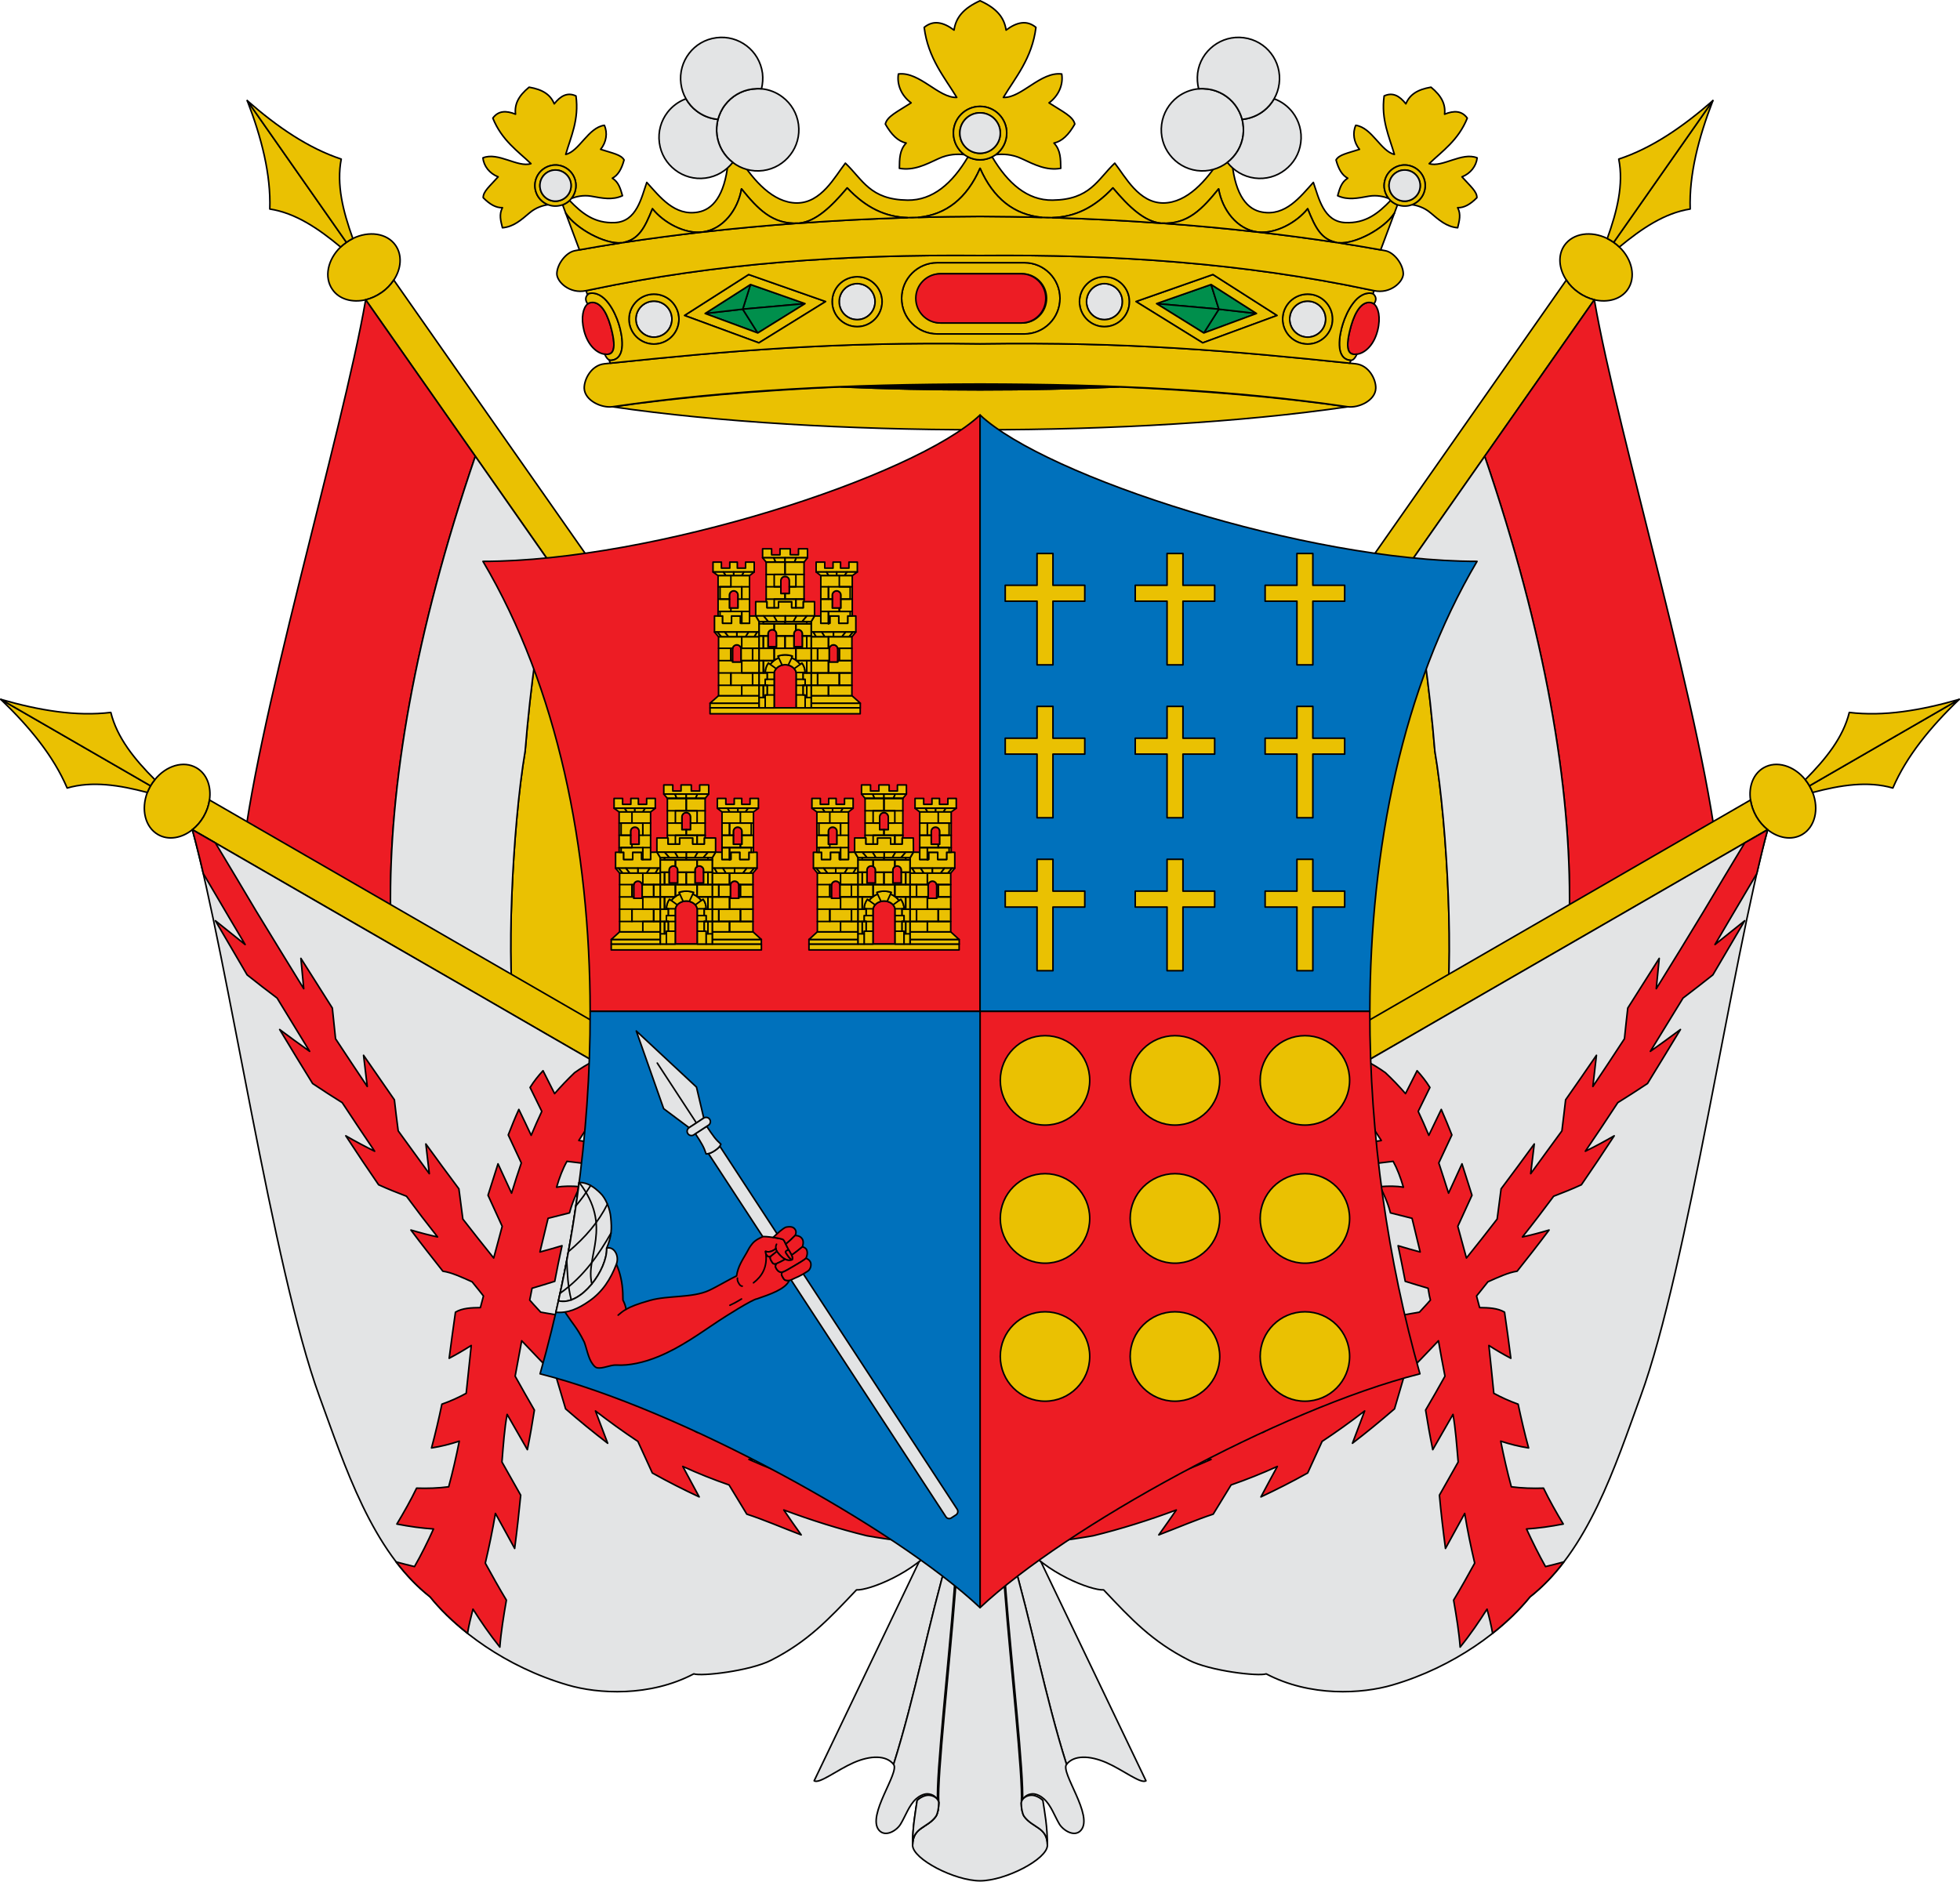 <?xml version="1.0" encoding="UTF-8"?>
<!DOCTYPE svg PUBLIC "-//W3C//DTD SVG 1.1//EN" "http://www.w3.org/Graphics/SVG/1.1/DTD/svg11.dtd">
<!-- Creator: CorelDRAW X8 -->
<svg xmlns="http://www.w3.org/2000/svg" xml:space="preserve" width="264.74mm" height="254.212mm" version="1.1" style="shape-rendering:geometricPrecision; text-rendering:geometricPrecision; image-rendering:optimizeQuality; fill-rule:evenodd; clip-rule:evenodd"
viewBox="0 0 15889 15258"
 xmlns:xlink="http://www.w3.org/1999/xlink">
 <defs>
  <style type="text/css">
   <![CDATA[
    .str0 {stroke:black;stroke-width:12.7;stroke-linecap:round;stroke-linejoin:round}
    .str4 {stroke:black;stroke-width:12.7;stroke-linecap:round;stroke-linejoin:round}
    .str1 {stroke:black;stroke-width:12.7;stroke-linecap:round;stroke-linejoin:round}
    .str2 {stroke:black;stroke-width:12.7;stroke-linecap:round;stroke-linejoin:round}
    .str3 {stroke:black;stroke-width:12.7;stroke-linecap:round;stroke-linejoin:round}
    .str5 {stroke:black;stroke-width:12.7;stroke-linecap:round;stroke-linejoin:round}
    .fil8 {fill:none}
    .fil2 {fill:black}
    .fil10 {fill:#0071BC}
    .fil5 {fill:#008F4C}
    .fil6 {fill:#E3E4E5}
    .fil0 {fill:#E3E4E5}
    .fil11 {fill:#E3E4E5}
    .fil3 {fill:#EAC102}
    .fil1 {fill:#EAC102}
    .fil7 {fill:#ED1C24}
    .fil9 {fill:#ED1C24}
    .fil4 {fill:#ED1C24}
   ]]>
  </style>
 </defs>
 <g id="Capa_x0020_1">
  <path class="fil0 str0" d="M8438 12663c-59,-47 -108,-103 -150,-166l-89 108c161,548 272,1150 447,1702 59,-76 186,-74 324,-14 136,60 278,174 320,147l-852 -1777z"/>
  <path class="fil0 str0" d="M7451 12663c60,-47 109,-103 150,-166l90 108c-161,548 -273,1150 -447,1702 -60,-76 -187,-74 -324,-14 -136,60 -279,174 -320,147l851 -1777z"/>
  <path class="fil0 str0" d="M8646 14307c-175,-552 -286,-1154 -447,-1702l-62 73 18 233c44,560 148,1491 134,1693 5,-31 41,-57 83,-58 31,0 67,19 91,41 57,51 86,138 125,204 31,51 124,111 176,49 101,-120 -169,-468 -118,-533z"/>
  <path class="fil0 str0" d="M7244 14307c174,-552 286,-1154 447,-1702l61 73 -18 233c-43,560 -147,1491 -133,1693 -5,-31 -41,-57 -83,-58 -32,0 -67,19 -92,41 -57,51 -85,138 -125,204 -30,51 -123,111 -176,49 -100,-120 170,-468 119,-533z"/>
  <path class="fil0 str1" d="M8137 12678c-63,2 -128,4 -192,4 -65,0 -129,-2 -193,-4l9 11 -18 232c-43,560 -147,1492 -133,1693l0 7c0,43 -10,88 -23,107 -68,96 -189,87 -189,234 0,113 342,289 547,289 205,0 547,-176 546,-289 0,-147 -120,-138 -189,-234 -13,-19 -23,-64 -23,-107l1 -7c14,-201 -90,-1133 -133,-1692l-19 -233 9 -11z"/>
  <path class="fil0 str0" d="M8454 14598c-24,-22 -60,-41 -91,-41 -42,0 -78,27 -83,57 0,3 -1,5 -1,7 0,43 10,88 23,107 69,96 189,87 189,234 0,-151 -22,-266 -37,-364z"/>
  <path class="fil0 str0" d="M7435 14598c25,-22 60,-41 92,-41 42,0 78,27 83,57 0,3 0,5 0,7 0,43 -10,88 -23,107 -68,96 -189,87 -189,234 0,-151 23,-266 37,-364z"/>
  <path class="fil0 str0" d="M7587 14728c13,-19 23,-64 23,-107 0,-2 0,-4 0,-7 -5,-30 -41,-57 -84,-57 -31,0 -66,19 -91,41 -14,98 -37,213 -37,364 0,-147 121,-138 189,-234z"/>
  <path class="fil1 str1" d="M9072 3137c-738,32 -1516,32 -2254,0 -668,29 -1303,83 -1850,162 849,124 1913,186 2977,186 1065,0 2129,-62 2978,-186 -547,-79 -1183,-133 -1851,-162z"/>
  <path class="fil2 str1" d="M6818 3137c738,32 1516,32 2254,0 -738,-31 -1516,-31 -2254,0z"/>
  <path class="fil3 str2" d="M12698 2271c24,38 58,73 98,101 41,29 85,48 129,59 108,25 214,-3 270,-83 69,-99 38,-244 -67,-345 -14,-13 -29,-26 -46,-38 -17,-12 -35,-22 -52,-31 -131,-64 -277,-44 -347,55 -56,80 -46,190 15,282z"/>
  <path class="fil3 str2" d="M13886 816l-804 1149c17,12 32,25 46,38 181,-150 367,-276 574,-308 -9,-280 67,-576 184,-879z"/>
  <path class="fil3 str2" d="M13082 1965l804 -1149c-245,214 -496,386 -763,474 41,206 -14,423 -93,644 17,9 35,19 52,31z"/>
  <path class="fil3 str2" d="M12698 2271l-3831 5471 228 159 1681 -2401 133 -190 1772 -2531 133 -190 111 -158c-44,-11 -88,-30 -128,-59 -41,-28 -75,-63 -99,-101z"/>
  <path class="fil4 str0" d="M12639 9704c-195,11 -387,-14 -573,-68 -285,-83 -555,-233 -803,-427 -167,202 -378,364 -615,489 390,337 894,627 1486,654 403,19 772,-180 966,-350 394,-346 626,-788 707,-1119 -220,434 -793,800 -1168,821zm-573 -68c186,54 378,79 573,68 375,-21 948,-387 1168,-821 272,-536 178,-1254 127,-1852 -96,-1105 -821,-3507 -1009,-4600l-133 190 -756 1079c983,2874 840,4962 30,5936z"/>
  <path class="fil1 str0" d="M9814 9976c834,-278 1166,-1931 833,-4292l240 -343 133 -189 405 -579c91,474 165,996 207,1517 107,628 156,1792 82,2163 -56,277 -159,514 -309,758 -43,70 -90,136 -142,198 -121,146 -265,272 -426,377 -61,40 -124,77 -189,112 -173,91 -359,162 -552,215 -93,25 -187,46 -282,63zm-73 127c49,51 103,95 166,129 252,135 654,109 744,61 -187,-74 -390,-207 -529,-352 -8,-10 -17,-19 -26,-28 -93,25 -187,46 -282,63l-73 127z"/>
  <path class="fil0 str0" d="M10122 9941c139,145 342,278 529,352 311,123 533,212 867,224 191,7 567,-118 616,-165 -592,-27 -1096,-317 -1486,-654 -173,91 -359,162 -552,215 9,9 18,18 26,28zm1510 -3851c-42,-521 -116,-1043 -207,-1517l611 -873c983,2874 840,4962 30,5936 -285,-83 -555,-233 -803,-427 52,-62 99,-128 142,-198 150,-244 253,-481 309,-758 74,-371 25,-1535 -82,-2163z"/>
  <path class="fil3 str2" d="M3192 2271c-25,38 -58,73 -99,101 -41,29 -85,48 -129,59 -107,25 -214,-3 -269,-83 -70,-99 -39,-244 66,-345 14,-13 30,-26 47,-38 17,-12 34,-22 52,-31 130,-64 277,-44 346,55 56,80 47,190 -14,282z"/>
  <path class="fil3 str2" d="M2004 816l804 1149c-17,12 -33,25 -47,38 -180,-150 -366,-276 -574,-308 9,-280 -66,-576 -183,-879z"/>
  <path class="fil3 str2" d="M2808 1965l-804 -1149c244,214 496,386 762,474 -40,206 14,423 94,644 -18,9 -35,19 -52,31z"/>
  <path class="fil3 str2" d="M3192 2271l3830 5471 -227 159 -1682 -2401 -132 -190 -1773 -2531 -133 -190 -111 -158c44,-11 88,-30 129,-59 41,-28 74,-63 99,-101z"/>
  <path class="fil4 str0" d="M3250 9704c195,11 388,-14 574,-68 284,-83 555,-233 802,-427 167,202 379,364 615,489 -390,337 -894,627 -1485,654 -403,19 -772,-180 -966,-350 -394,-346 -627,-788 -708,-1119 220,434 794,800 1168,821zm574 -68c-186,54 -379,79 -574,68 -374,-21 -948,-387 -1168,-821 -271,-536 -178,-1253 -126,-1852 95,-1105 820,-3507 1008,-4600l133 190 756 1079c-983,2874 -840,4962 -29,5936z"/>
  <path class="fil1 str0" d="M6075 9976c-834,-278 -1166,-1931 -833,-4292l-240 -343 -132 -189 -406 -579c-91,474 -165,996 -207,1517 -107,628 -155,1792 -81,2163 55,277 159,514 308,758 43,70 90,136 142,198 121,146 266,272 426,377 61,40 124,77 189,112 173,91 360,162 553,215 92,25 186,46 281,63zm73 127c-48,51 -103,95 -166,129 -251,135 -654,109 -744,61 187,-74 391,-207 529,-352 9,-10 18,-19 27,-28 92,25 187,46 281,63l73 127z"/>
  <path class="fil0 str0" d="M5767 9941c-138,145 -342,278 -529,352 -310,123 -533,212 -867,224 -190,7 -567,-118 -615,-165 591,-27 1095,-317 1485,-654 173,91 360,162 553,215 -9,9 -18,18 -27,28zm-1510 -3851c42,-521 116,-1043 207,-1517l-611 -873c-983,2874 -840,4962 -29,5936 284,-83 555,-233 802,-427 -52,-62 -99,-128 -142,-198 -149,-244 -253,-481 -308,-758 -74,-371 -26,-1535 81,-2163z"/>
  <path class="fil3 str3" d="M7945 2788c-1191,-18 -2066,60 -2968,154 -10,1 -20,2 -30,3 0,0 0,0 0,0 -16,2 -32,3 -47,5 -108,11 -166,128 -164,199 4,98 139,162 231,149 937,-137 1904,-182 2978,-184 1073,2 2041,47 2978,184 92,13 227,-51 230,-149 3,-71 -55,-188 -163,-199 -15,-2 -31,-3 -47,-5 0,0 0,0 0,0 -10,-1 -20,-2 -30,-3 -902,-94 -1778,-172 -2968,-154z"/>
  <polygon class="fil5 str3" points="10186,2542 9759,2700 9881,2507 "/>
  <polygon class="fil5 str3" points="5716,2542 6143,2700 6021,2507 "/>
  <polygon class="fil5 str3" points="9881,2507 9376,2462 9818,2307 "/>
  <polygon class="fil5 str3" points="6021,2507 6526,2462 6084,2307 "/>
  <polygon class="fil5 str3" points="9376,2462 9881,2507 9759,2700 "/>
  <polygon class="fil5 str3" points="6526,2462 6021,2507 6143,2700 "/>
  <polygon class="fil5 str3" points="9881,2507 9818,2307 10186,2542 "/>
  <polygon class="fil5 str3" points="6021,2507 6084,2307 5716,2542 "/>
  <path class="fil6 str3" d="M9099 2446c0,81 -65,146 -146,146 -80,0 -145,-65 -145,-146 0,-80 65,-146 145,-146 81,0 146,66 146,146z"/>
  <path class="fil6 str3" d="M6803 2446c0,81 65,146 146,146 80,0 145,-65 145,-146 0,-80 -65,-146 -145,-146 -81,0 -146,66 -146,146z"/>
  <path class="fil6 str3" d="M5155 2588c0,80 66,146 146,146 81,0 146,-66 146,-146 0,-81 -65,-146 -146,-146 -80,0 -146,65 -146,146z"/>
  <path class="fil6 str3" d="M10747 2588c0,80 -66,146 -146,146 -81,0 -146,-66 -146,-146 0,-81 65,-146 146,-146 80,0 146,65 146,146z"/>
  <path class="fil3 str3" d="M8953 2592c81,0 146,-65 146,-146 0,-80 -65,-146 -146,-146 -80,0 -145,66 -145,146 0,81 65,146 145,146zm0 -348c112,0 203,90 203,202 0,112 -91,203 -203,203 -111,0 -202,-91 -202,-203 0,-112 91,-202 202,-202z"/>
  <path class="fil3 str3" d="M6949 2592c-81,0 -146,-65 -146,-146 0,-80 65,-146 146,-146 80,0 145,66 145,146 0,81 -65,146 -145,146zm0 -348c-112,0 -203,90 -203,202 0,112 91,203 203,203 111,0 202,-91 202,-203 0,-112 -91,-202 -202,-202z"/>
  <path class="fil3 str3" d="M10601 2734c80,0 146,-66 146,-146 0,-81 -66,-146 -146,-146 -81,0 -146,65 -146,146 0,80 65,146 146,146zm0 -349c112,0 202,91 202,203 0,112 -90,202 -202,202 -112,0 -203,-90 -203,-202 0,-112 91,-203 203,-203z"/>
  <path class="fil3 str3" d="M5301 2734c-80,0 -146,-66 -146,-146 0,-81 66,-146 146,-146 81,0 146,65 146,146 0,80 -65,146 -146,146zm0 -349c-111,0 -202,91 -202,203 0,112 91,202 202,202 112,0 203,-90 203,-202 0,-112 -91,-203 -203,-203z"/>
  <path class="fil7 str3" d="M4902 2872c45,5 113,4 47,-231 -36,-125 -92,-201 -162,-187 -8,1 -16,5 -23,10 -36,29 -57,109 -30,216 32,127 110,186 168,192z"/>
  <path class="fil7 str3" d="M11000 2872c-45,5 -113,4 -47,-231 36,-125 92,-201 162,-187 8,1 16,5 23,10 36,29 57,109 30,216 -32,127 -110,186 -168,192z"/>
  <path class="fil3 str3" d="M5016 2626c-30,-96 -115,-274 -243,-246 -27,22 -34,51 -9,84 7,-5 15,-9 23,-10 70,-14 126,62 162,187 66,235 -2,236 -47,231 8,18 26,52 51,50 132,-11 89,-215 63,-296z"/>
  <path class="fil3 str3" d="M10886 2626c30,-96 115,-274 243,-246 27,22 34,51 9,84 -7,-5 -15,-9 -23,-10 -70,-14 -126,62 -162,187 -66,235 2,236 47,231 -8,18 -26,52 -51,50 -132,-11 -89,-215 -63,-296z"/>
  <path class="fil3 str3" d="M7951 2619l-321 0c-111,0 -200,-89 -200,-200 0,-110 89,-199 200,-199l321 0 334 0c110,0 199,89 199,199 0,111 -89,200 -199,200l-334 0zm-642 -200c0,160 129,289 289,289l353 0 353 0c160,0 289,-129 289,-289 0,-159 -129,-289 -289,-289l-353 0 -353 0c-160,0 -289,130 -289,289z"/>
  <path class="fil7 str3" d="M7623 2619l322 0 334 0c110,0 199,-89 199,-200 0,-110 -89,-199 -199,-199l-334 0 -322 0c-110,0 -199,89 -199,199 0,111 89,200 199,200z"/>
  <path class="fil3 str3" d="M6069 2226l-520 332 603 222 541 -335 -624 -219zm74 474l-427 -158 368 -235 442 155 -383 238z"/>
  <path class="fil3 str3" d="M10186 2542l-427 158 -383 -238 442 -155 368 235zm-977 -97l541 335 603 -222 -520 -332 -624 219z"/>
  <path class="fil3 str3" d="M9750 2780l-541 -335 624 -219 520 332 -603 222zm851 10c-112,0 -203,-91 -203,-202 0,-112 91,-203 203,-203 111,0 202,91 202,203 0,111 -91,202 -202,202zm285 -164c30,-96 115,-274 243,-246 1,0 1,0 2,1l8 -24 -39 -8c-1016,-215 -2048,-287 -3155,-277 -1107,-10 -2139,62 -3155,277l-39 8 11 33c3,-4 7,-7 11,-10 128,-28 213,150 243,246 26,81 69,285 -63,296 -5,1 -10,-1 -15,-3l9 26 30 -3c902,-94 1777,-172 2968,-154 1201,-18 2074,61 2998,157l8 -23c-1,0 -1,0 -2,0 -132,-11 -89,-215 -63,-296zm-1730 -180c0,112 -91,203 -203,203 -111,0 -202,-91 -202,-203 0,-112 91,-202 202,-202 112,0 203,90 203,202zm-563 -27c0,160 -129,289 -289,289l-353 0 -353 0c-160,0 -289,-129 -289,-289 0,-159 129,-289 289,-289l353 0 353 0c160,0 289,130 289,289zm-1900 26l-541 335 -603 -222 520 -332 624 219zm458 1c0,112 -91,203 -202,203 -112,0 -203,-91 -203,-203 0,-112 91,-202 203,-202 111,0 202,90 202,202zm-1647 142c0,112 -91,202 -203,202 -111,0 -202,-90 -202,-202 0,-112 91,-203 202,-203 112,0 203,91 203,203z"/>
  <g>
   <path class="fil3" d="M7945 1755c-169,1 -336,3 -501,8 225,-21 394,-154 501,-398 107,244 276,377 501,398 -165,-5 -332,-7 -501,-8l0 0zm0 -459c35,0 68,-9 98,-24 127,215 286,354 490,351 305,-4 362,-165 504,-300 86,110 195,324 395,323 193,-2 348,-183 458,-352 18,11 38,19 60,23 13,2 26,3 38,2 28,272 127,381 244,401 189,34 307,-122 415,-241 44,125 82,318 258,326 165,8 267,-74 368,-179 16,15 35,27 56,35l-25 68c-83,127 -320,253 -452,240 116,18 230,37 341,57l37 7c69,12 144,106 146,186 1,65 -103,167 -237,138l-39 -8c-1016,-215 -2048,-287 -3155,-277 -1107,-10 -2139,62 -3155,277l-39 8c-134,29 -238,-73 -237,-138 2,-80 77,-174 146,-186l37 -7c111,-20 225,-39 340,-57 -132,13 -368,-113 -451,-240l-25 -68c21,-8 40,-20 56,-35 101,105 203,187 368,179 176,-8 214,-201 258,-326 108,119 226,275 415,241 117,-20 216,-129 244,-401 12,1 25,0 38,-2 22,-4 42,-12 60,-23 110,169 265,350 458,352 200,1 309,-213 395,-323 142,135 199,296 504,300 204,3 363,-136 490,-351 29,15 63,24 98,24zm-589 469c30,-1 59,-2 88,-2 -28,2 -57,3 -88,2zm1177 0c-29,-1 -58,-2 -87,-2 28,2 57,3 87,2zm879 45c2,0 4,0 7,0 -3,0 -5,0 -7,0zm-390 -286c-152,161 -307,235 -489,241 301,9 594,24 878,45 -132,-12 -259,-131 -389,-286zm1177 358c-252,-28 -512,-53 -780,-72 210,12 330,-118 460,-278 28,168 149,330 318,350 0,0 1,0 2,0zm633 84c-123,-27 -169,-119 -231,-273 -90,112 -259,205 -402,189 217,25 429,53 633,84zm20 3c-6,-1 -13,-2 -19,-3 6,2 13,3 19,3zm-4374 -159c-2,0 -5,0 -7,0 3,0 5,0 7,0zm390 -286c152,161 307,235 488,241 -300,9 -593,24 -878,45 133,-12 260,-131 390,-286zm-1177 358c252,-28 512,-53 780,-72 -210,12 -330,-118 -460,-278 -28,168 -149,330 -318,350 -1,0 -1,0 -2,0zm-634 84c123,-27 170,-119 232,-273 90,112 259,205 402,189 -217,25 -429,53 -634,84zm-20 3c7,-1 14,-2 20,-3 -6,2 -13,3 -20,3z"/>
   <path id="1" class="fil8 str3" d="M7945 1755c-169,1 -336,3 -501,8 225,-21 394,-154 501,-398 107,244 276,377 501,398 -165,-5 -332,-7 -501,-8m0 -459c35,0 68,-9 98,-24 127,215 286,354 490,351 305,-4 362,-165 504,-300 86,110 195,324 395,323 193,-2 348,-183 458,-352 18,11 38,19 60,23 13,2 26,3 38,2 28,272 127,381 244,401 189,34 307,-122 415,-241 44,125 82,318 258,326 165,8 267,-74 368,-179 16,15 35,27 56,35l-25 68c-83,127 -320,253 -452,240 116,18 230,37 341,57l37 7c69,12 144,106 146,186 1,65 -103,167 -237,138l-39 -8c-1016,-215 -2048,-287 -3155,-277 -1107,-10 -2139,62 -3155,277l-39 8c-134,29 -238,-73 -237,-138 2,-80 77,-174 146,-186l37 -7c111,-20 225,-39 340,-57 -132,13 -368,-113 -451,-240l-25 -68c21,-8 40,-20 56,-35 101,105 203,187 368,179 176,-8 214,-201 258,-326 108,119 226,275 415,241 117,-20 216,-129 244,-401 12,1 25,0 38,-2 22,-4 42,-12 60,-23 110,169 265,350 458,352 200,1 309,-213 395,-323 142,135 199,296 504,300 204,3 363,-136 490,-351 29,15 63,24 98,24zm-589 469c30,-1 59,-2 88,-2 -28,2 -57,3 -88,2zm1177 0c-29,-1 -58,-2 -87,-2 28,2 57,3 87,2zm879 45c2,0 4,0 7,0 -3,0 -5,0 -7,0zm-390 -286c-152,161 -307,235 -489,241 301,9 594,24 878,45 -132,-12 -259,-131 -389,-286zm1177 358c-252,-28 -512,-53 -780,-72 210,12 330,-118 460,-278 28,168 149,330 318,350 0,0 1,0 2,0zm633 84c-123,-27 -169,-119 -231,-273 -90,112 -259,205 -402,189 217,25 429,53 633,84zm20 3c-6,-1 -13,-2 -19,-3 6,2 13,3 19,3zm-4374 -159c-2,0 -5,0 -7,0 3,0 5,0 7,0zm390 -286c152,161 307,235 488,241 -300,9 -593,24 -878,45 133,-12 260,-131 390,-286zm-1177 358c252,-28 512,-53 780,-72 -210,12 -330,-118 -460,-278 -28,168 -149,330 -318,350 -1,0 -1,0 -2,0zm-634 84c123,-27 170,-119 232,-273 90,112 259,205 402,189 -217,25 -429,53 -634,84zm-20 3c7,-1 14,-2 20,-3 -6,2 -13,3 -20,3z"/>
  </g>
  <path class="fil3 str3" d="M5037 1969c-132,13 -368,-113 -451,-240l111 297c111,-20 225,-39 340,-57z"/>
  <path class="fil3 str3" d="M5289 1693c-62,154 -109,246 -232,273 205,-31 417,-59 634,-84 -143,16 -312,-77 -402,-189z"/>
  <path class="fil3 str3" d="M6868 1524c-130,155 -257,274 -390,286 285,-21 578,-36 878,-45 -181,-6 -336,-80 -488,-241z"/>
  <path class="fil3 str3" d="M7945 1365c-107,244 -276,377 -501,398 165,-5 332,-7 501,-8 169,1 336,3 501,8 -225,-21 -394,-154 -501,-398z"/>
  <path class="fil3 str3" d="M9022 1524c-152,161 -307,235 -489,241 301,9 594,24 878,45 -132,-12 -259,-131 -389,-286z"/>
  <path class="fil3 str3" d="M9879 1532c-130,160 -250,290 -460,278 266,19 526,43 777,72 -169,-21 -289,-183 -317,-350z"/>
  <path class="fil3 str3" d="M6011 1532c130,160 250,290 460,278 -266,19 -526,43 -777,72 169,-21 289,-183 317,-350z"/>
  <path class="fil3 str3" d="M10601 1693c-90,112 -258,204 -401,189 217,25 428,53 632,84 -123,-27 -169,-119 -231,-273z"/>
  <path class="fil3 str3" d="M11304 1729c-83,127 -319,252 -451,240 115,18 229,37 340,57l111 -297z"/>
  <path class="fil3 str3" d="M8134 790c97,-161 233,-317 264,-568 -75,-62 -157,-42 -242,22 -15,-103 -77,-177 -211,-238 -134,61 -196,135 -211,238 -85,-64 -167,-84 -242,-22 31,251 167,407 264,568 -147,6 -301,-211 -473,-190 -14,86 25,177 103,234 -113,73 -194,109 -209,172 50,88 104,140 169,154 -55,57 -54,131 -55,205 116,20 211,-29 318,-79 79,-37 155,-38 208,-32 -53,-40 -88,-103 -88,-175 0,-119 97,-216 216,-216 119,0 216,97 216,216 0,72 -35,135 -88,175 53,-6 129,-5 208,32 107,50 202,99 318,79 -1,-74 0,-148 -55,-205 65,-14 119,-66 169,-154 -15,-63 -96,-99 -209,-172 78,-57 117,-148 103,-234 -172,-21 -326,196 -473,190z"/>
  <path class="fil3 str3" d="M5059 1297c-24,-43 -91,-54 -190,-86 47,-58 58,-134 30,-195 -132,19 -203,211 -313,236 40,-139 110,-282 83,-474 -69,-32 -125,-1 -176,64 -31,-74 -92,-116 -204,-135 -88,72 -119,139 -110,219 -76,-31 -140,-29 -184,32 73,181 205,269 309,369 -107,34 -265,-97 -389,-47 6,67 54,127 123,154 -69,77 -122,119 -121,169 55,56 105,83 156,81 -29,54 -14,108 0,163 91,-8 151,-63 221,-122 51,-43 107,-59 148,-65 -47,-19 -86,-59 -100,-112 -24,-89 29,-180 118,-204 88,-24 179,29 203,118 14,53 1,107 -31,147 39,-15 96,-29 161,-18 90,16 170,34 253,-4 -16,-55 -30,-110 -82,-142 45,-23 75,-73 95,-148z"/>
  <path class="fil3 str3" d="M11221 778c-27,192 43,335 83,474 -110,-25 -181,-217 -313,-236 -28,61 -17,138 30,195 -99,32 -166,43 -190,86 20,75 50,125 95,148 -53,32 -66,87 -82,142 83,38 163,20 253,4 65,-11 122,3 161,18 -32,-40 -46,-94 -31,-147 23,-89 115,-142 203,-118 89,24 142,115 118,204 -14,53 -53,93 -100,112 41,6 97,22 148,65 70,59 130,114 221,122 13,-55 29,-109 0,-163 50,2 101,-25 156,-81 1,-50 -52,-92 -121,-169 69,-27 116,-87 123,-154 -124,-50 -282,81 -389,47 104,-100 236,-188 309,-369 -44,-61 -108,-63 -184,-32 9,-80 -23,-147 -110,-219 -112,19 -173,61 -204,135 -51,-65 -107,-96 -176,-64z"/>
  <path class="fil3 str3" d="M11355 1627c-68,-18 -108,-87 -90,-155 18,-67 88,-107 155,-89 67,18 107,87 89,155 -18,67 -87,107 -154,89zm193 -79c24,-89 -29,-180 -118,-204 -88,-24 -180,29 -203,118 -15,53 -1,107 31,147 4,6 10,11 15,17 16,15 35,27 56,35 5,1 10,3 15,4 36,10 72,7 104,-5 47,-19 86,-59 100,-112z"/>
  <path class="fil3 str3" d="M8161 1079c0,-119 -97,-216 -216,-216 -119,0 -216,97 -216,216 0,72 35,135 88,175 9,7 20,13 30,18 29,15 63,24 98,24 35,0 68,-9 98,-24 10,-5 20,-11 30,-18 53,-40 88,-103 88,-175zm-216 -164c91,0 164,74 164,164 0,91 -73,164 -164,164 -91,0 -164,-73 -164,-164 0,-90 73,-164 164,-164z"/>
  <path class="fil6 str3" d="M8109 1079c0,-90 -73,-164 -164,-164 -91,0 -164,74 -164,164 0,91 73,164 164,164 91,0 164,-73 164,-164z"/>
  <path class="fil6 str3" d="M11420 1383c-67,-18 -137,22 -155,89 -18,68 22,137 90,155 67,18 136,-22 154,-89 18,-68 -22,-137 -89,-155z"/>
  <path class="fil3 str3" d="M4632 1609c32,-40 45,-94 31,-147 -24,-89 -115,-142 -203,-118 -89,24 -142,115 -118,204 14,53 53,93 100,112 32,12 68,15 104,5 5,-1 10,-3 15,-4 21,-8 40,-20 56,-35 5,-6 11,-11 15,-17zm-7 -137c18,68 -22,137 -90,155 -67,18 -136,-22 -154,-89 -18,-68 22,-137 89,-155 67,-18 136,22 155,89z"/>
  <path class="fil6 str3" d="M4535 1627c68,-18 108,-87 90,-155 -19,-67 -88,-107 -155,-89 -67,18 -107,87 -89,155 18,67 87,107 154,89z"/>
  <path class="fil6 str3" d="M5812 1096c12,91 60,169 128,221 67,52 155,78 246,66 91,-12 169,-60 221,-128 52,-67 78,-155 66,-246 -12,-91 -60,-169 -128,-221 -49,-38 -108,-62 -172,-68 -24,-2 -49,-1 -74,2 -91,12 -169,60 -221,128 -27,34 -46,75 -58,118 -10,41 -14,84 -8,128z"/>
  <path class="fil6 str3" d="M5940 1317c-68,-52 -116,-130 -128,-221 -6,-44 -2,-87 8,-128 -64,-6 -124,-30 -173,-68 -35,-26 -64,-60 -86,-99 -61,22 -112,61 -150,110 -52,68 -78,155 -66,246 12,92 60,169 128,221 67,52 155,78 246,66 91,-12 169,-60 221,-127z"/>
  <path class="fil6 str3" d="M5647 900c49,38 109,62 173,68 12,-43 31,-84 58,-118 52,-68 130,-116 221,-128 25,-3 50,-4 74,-2 10,-40 13,-83 8,-127 -13,-92 -60,-169 -128,-221 -68,-52 -155,-78 -246,-66 -92,12 -169,59 -221,127 -52,68 -78,155 -66,246 6,45 20,86 41,122 22,39 51,73 86,99z"/>
  <path class="fil6 str3" d="M10078 1096c-12,91 -60,169 -128,221 -68,52 -155,78 -246,66 -91,-12 -169,-60 -221,-128 -52,-67 -78,-155 -66,-246 12,-91 60,-169 127,-221 50,-38 109,-62 173,-68 24,-2 49,-1 74,2 91,12 169,60 221,128 26,34 46,75 58,118 10,41 13,84 8,128z"/>
  <path class="fil6 str3" d="M9950 1317c68,-52 116,-130 128,-221 5,-44 2,-87 -8,-128 64,-6 123,-30 173,-68 34,-26 64,-60 86,-99 61,22 112,61 150,110 52,68 78,155 66,246 -12,92 -60,169 -128,221 -67,52 -155,78 -246,66 -91,-12 -169,-60 -221,-127z"/>
  <path class="fil6 str3" d="M10243 900c-50,38 -109,62 -173,68 -12,-43 -32,-84 -58,-118 -52,-68 -130,-116 -221,-128 -25,-3 -50,-4 -74,-2 -10,-40 -13,-83 -8,-128 12,-91 60,-168 128,-220 68,-52 155,-78 246,-66 91,12 169,59 221,127 52,68 78,155 66,246 -6,45 -20,86 -41,122 -22,39 -52,73 -86,99z"/>
  <path class="fil3 str2" d="M14191 6487c7,45 22,90 47,134 25,43 57,79 92,107 87,69 195,88 280,39 104,-61 138,-205 85,-341 -7,-18 -16,-36 -26,-54 -10,-18 -22,-35 -34,-50 -91,-113 -233,-157 -338,-96 -84,49 -122,152 -106,261z"/>
  <path class="fil3 str2" d="M15883 5671l-1214 701c10,18 19,36 26,54 227,-60 448,-95 650,-36 111,-258 304,-494 538,-719z"/>
  <path class="fil3 str2" d="M14669 6372l1214 -701c-312,90 -613,140 -891,106 -50,204 -192,379 -357,545 12,15 24,32 34,50z"/>
  <path class="fil3 str2" d="M14191 6487l-5783 3340 138 240 2539 -1466 201 -115 2676 -1545 200 -116 168 -97c-35,-28 -67,-64 -92,-107 -25,-44 -40,-89 -47,-134z"/>
  <path class="fil0 str0" d="M12403 12949c-213,265 -611,567 -1114,714 -248,73 -667,98 -1024,-90 -64,22 -458,-24 -627,-111 -298,-152 -462,-327 -691,-570 -102,6 -478,-141 -649,-370 -43,-56 -74,-119 -96,-186l120 -84c873,100 1873,-1258 2569,-3538l362 -209 201 -116 612 -354 922 -532 1141 -659 201 -116c-291,1070 -649,3554 -1030,4595 -206,565 -425,1255 -897,1626z"/>
  <path class="fil9 str1" d="M8886 12126c-191,103 -380,147 -564,126l-120 84c22,67 53,130 96,186 173,-10 373,-35 565,-69 224,-55 448,-125 673,-209 -47,68 -94,135 -142,202 155,-59 308,-125 441,-168l145 -237c124,-43 250,-93 375,-150 -45,83 -90,165 -133,247 128,-60 254,-124 379,-194l117 -256c118,-78 232,-160 345,-247l-99 262c116,-89 229,-182 341,-279l78 -266c95,-93 185,-188 278,-286 16,95 35,192 53,287 -51,92 -103,183 -157,275 17,108 36,214 58,321l164 -286c20,108 30,247 42,386l-152 269c13,145 30,287 49,432l156 -284c22,136 50,271 81,403 -55,100 -111,201 -171,300 23,132 44,260 53,381 82,-101 152,-204 218,-308 19,69 34,134 45,196 123,-97 225,-199 303,-295 103,-81 194,-177 275,-284 -50,14 -100,26 -149,38 -54,-96 -105,-199 -154,-305 96,-6 195,-20 298,-40 -57,-95 -111,-190 -160,-291 -90,3 -177,0 -261,-11 -33,-121 -61,-244 -86,-370 73,24 147,43 226,55 -32,-116 -59,-234 -85,-355 -68,-24 -134,-54 -197,-88 -13,-129 -26,-259 -40,-388 57,37 117,72 178,104 -16,-127 -33,-251 -51,-374 -57,-34 -130,-36 -202,-37l-16 -60 -9 -34 33 -41 59 -74c83,-37 167,-76 237,-86 86,-108 173,-219 259,-334 -73,22 -146,41 -216,56 85,-106 168,-216 253,-330 73,-28 149,-58 225,-93 89,-129 178,-262 266,-397 -78,45 -156,87 -234,125 87,-128 175,-259 263,-394 79,-49 160,-101 241,-155 90,-146 178,-292 267,-438 -82,61 -163,120 -244,177l265 -432c81,-62 162,-124 242,-188l258 -439 -241 193 127 -216 212 -359c30,-131 59,-250 88,-356l-186 107c-110,182 -221,367 -331,552 -128,211 -256,421 -386,630l24 -246 -255 403c-10,83 -18,165 -27,249 -85,131 -171,260 -256,387l29 -253c-84,123 -167,243 -250,361 -9,82 -20,167 -30,252 -83,114 -165,225 -253,347l29 -241c-90,123 -179,245 -269,364l-32 245c-83,108 -166,213 -249,316l-70 -257 115 -252 -81 -255 -109 238c-27,-84 -53,-167 -79,-245l106 -227c-29,-72 -57,-142 -86,-207 -35,71 -67,140 -101,210 -28,-68 -57,-132 -86,-194l95 -194c-32,-52 -68,-96 -104,-136l-94 186c-54,-63 -109,-119 -163,-170 -51,-36 -101,-68 -153,-92l-187 108c-15,49 -31,98 -46,146 35,19 66,43 99,68 18,16 36,33 53,51l-191 52c33,34 68,69 101,109l193 -40c32,47 65,97 98,148 -66,11 -131,21 -195,31 31,52 63,105 94,162l197 -24c33,60 60,131 83,210 -57,-11 -122,-10 -188,-5 30,64 62,130 83,213l175 44 66 273c-61,-16 -120,-33 -179,-51 20,93 39,190 58,289 60,19 123,38 185,56l11 62 8 34 -32 36 -57 62c-74,13 -148,26 -222,36 -91,90 -183,175 -277,259 71,-1 143,-5 215,-9 -94,89 -195,175 -297,257 -72,-6 -143,-14 -212,-25 -102,66 -224,155 -350,239 88,-12 172,-15 242,4 -110,62 -232,130 -366,213 -93,8 -186,11 -277,12 -139,66 -277,125 -418,179 89,14 180,23 273,29 -142,63 -287,120 -431,171 -78,-19 -153,-41 -225,-68 -76,63 -152,117 -228,162l30 15 -78 12z"/>
  <path class="fil3 str2" d="M1698 6487c-6,45 -22,90 -47,134 -25,43 -56,79 -92,107 -86,69 -195,88 -279,39 -105,-61 -138,-205 -86,-341 7,-18 16,-36 26,-54 11,-18 22,-35 35,-50 91,-113 232,-157 337,-96 85,49 122,152 106,261z"/>
  <path class="fil3 str2" d="M6 5671l1214 701c-10,18 -19,36 -26,54 -226,-60 -448,-95 -650,-36 -110,-258 -303,-494 -538,-719z"/>
  <path class="fil3 str2" d="M1220 6372l-1214 -701c312,90 613,140 892,106 50,204 191,379 357,545 -13,15 -24,32 -35,50z"/>
  <path class="fil3 str2" d="M1698 6487l5784 3340 -139 240 -2539 -1466 -200 -115 -2676 -1545 -201 -116 -168 -97c36,-28 67,-64 92,-107 25,-44 41,-89 47,-134z"/>
  <path class="fil0 str0" d="M3487 12949c213,265 610,567 1114,714 247,73 666,98 1023,-90 64,22 458,-24 628,-111 297,-152 461,-327 691,-570 101,6 477,-141 648,-370 43,-56 74,-119 96,-186l-120 -84c-873,100 -1872,-1258 -2568,-3538l-362 -209 -201 -116 -612 -354 -923 -532 -1141 -659 -201 -116c292,1070 650,3554 1030,4595 207,565 425,1255 898,1626z"/>
  <path class="fil9 str1" d="M7003 12126c191,103 381,147 564,126l120 84c-22,67 -53,130 -96,186 -173,-10 -373,-35 -565,-69 -224,-55 -447,-125 -672,-209 46,68 93,135 141,202 -155,-59 -307,-125 -441,-168l-144 -237c-125,-43 -250,-93 -375,-150 45,83 89,165 133,247 -129,-60 -255,-124 -380,-194l-117 -256c-118,-78 -231,-160 -344,-247l99 262c-116,-89 -230,-182 -341,-279l-79 -266c-94,-93 -184,-188 -277,-286 -17,95 -36,192 -53,287 51,92 103,183 156,275 -17,108 -35,214 -57,321l-164 -286c-21,108 -31,247 -42,386l152 269c-14,145 -30,287 -49,432l-156 -284c-23,136 -51,271 -82,403 55,100 111,201 171,300 -23,132 -44,260 -53,381 -81,-101 -152,-204 -218,-308 -18,69 -34,134 -44,196 -123,-97 -226,-199 -303,-295 -103,-81 -194,-177 -276,-284 51,14 100,26 149,38 55,-96 106,-199 154,-305 -95,-6 -195,-20 -297,-40 57,-95 111,-190 160,-291 90,3 177,0 260,-11 33,-121 61,-244 86,-370 -73,24 -147,43 -225,55 31,-116 59,-234 84,-355 69,-24 135,-54 197,-88 13,-129 27,-259 41,-388 -58,37 -118,72 -179,104 17,-127 33,-251 51,-374 57,-34 130,-36 202,-37l16 -60 9 -34 -32 -41 -60 -74c-83,-37 -166,-76 -237,-86 -85,-108 -173,-219 -259,-334 74,22 147,41 216,56 -84,-106 -168,-216 -252,-330 -74,-28 -149,-58 -226,-93 -89,-129 -178,-262 -266,-397 78,45 157,87 234,125 -87,-128 -174,-259 -263,-394 -79,-49 -159,-101 -240,-155 -91,-146 -179,-292 -267,-438 81,61 163,120 243,177l-264 -432c-82,-62 -163,-124 -243,-188l-257 -439 241 193 -128 -216 -211 -359c-30,-131 -60,-250 -89,-356l187 107c109,182 221,367 330,552 129,211 257,421 386,630l-23 -246 255 403c9,83 17,165 26,249 86,131 172,260 257,387l-30 -253c85,123 168,243 250,361 9,82 20,167 31,252 83,114 164,225 252,347l-28 -241c89,123 179,245 268,364l32 245c84,108 167,213 250,316l69 -257 -115 -252 81 -255 110 238c26,-84 52,-167 79,-245l-106 -227c28,-72 56,-142 86,-207 35,71 67,140 100,210 28,-68 57,-132 86,-194l-95 -194c32,-52 68,-96 105,-136l94 186c54,-63 109,-119 162,-170 51,-36 102,-68 153,-92l188 108c15,49 30,98 45,146 -35,19 -66,43 -99,68 -17,16 -35,33 -52,51l191 52c-34,34 -68,69 -102,109l-192 -40c-33,47 -65,97 -98,148 66,11 131,21 194,31 -31,52 -62,105 -93,162l-197 -24c-34,60 -61,131 -84,210 58,-11 122,-10 188,-5 -30,64 -62,130 -83,213l-174 44 -66 273c60,-16 120,-33 179,-51 -21,93 -40,190 -59,289 -60,19 -122,38 -184,56l-12 62 -7 34 32 36 57 62c74,13 148,26 221,36 91,90 183,175 277,259 -70,-1 -142,-5 -215,-9 95,89 195,175 298,257 71,-6 142,-14 212,-25 101,66 223,155 350,239 -89,-12 -172,-15 -242,4 110,62 231,130 366,213 93,8 185,11 277,12 138,66 276,125 417,179 -88,14 -180,23 -273,29 142,63 287,120 432,171 77,-19 152,-41 224,-68 76,63 152,117 228,162l-29 15 77 12z"/>
  <path class="fil4 str1" d="M7945 8201l0 -4836c-531,500 -2652,1187 -4030,1187 606,1024 867,2327 869,3649l3161 0z"/>
  <path class="fil10 str1" d="M7945 3365l0 4836 3160 0c3,-1322 264,-2625 869,-3649 -1378,0 -3499,-687 -4029,-1187z"/>
  <path class="fil4 str1" d="M11105 8201l-3160 0 0 4835c687,-647 2432,-1610 3566,-1896 -259,-914 -408,-1932 -406,-2939z"/>
  <path class="fil10 str1" d="M7945 13036l0 -4835 -3161 0c2,1007 -146,2025 -406,2939 1135,286 2879,1249 3567,1896z"/>
  <path class="fil4 str4" d="M7167 7306c-9,0 -17,1 -25,3 -20,5 -37,15 -48,28 -9,10 -14,21 -16,32 0,3 -1,5 -1,8l0 47 0 48 0 79 0 104 179 0 0 -104 0 -79 0 -48 0 -47c0,-3 0,-5 0,-8 -2,-11 -8,-22 -16,-32 -11,-13 -28,-23 -48,-28 -8,-2 -16,-3 -25,-3z"/>
  <rect class="fil3 str4" x="6558" y="7655" width="1217.32" height="47.773"/>
  <rect class="fil3 str4" x="7378" y="7618" width="397.946" height="37.313"/>
  <rect class="fil3 str4" x="6558" y="7618" width="397.946" height="37.313"/>
  <polygon class="fil3 str4" points="7707,7556 7377,7556 7377,7618 7775,7618 "/>
  <polygon class="fil3 str4" points="6626,7556 6956,7556 6956,7618 6558,7618 "/>
  <polygon class="fil3 str4" points="7456,6911 7405,6910 7378,6956 7377,7040 7740,7040 7740,6911 7674,6911 7674,6969 7602,6969 7602,6911 7528,6911 7528,6969 7456,6969 "/>
  <polygon class="fil3 str4" points="6878,6911 6929,6910 6956,6956 6956,7040 6594,7040 6594,6911 6660,6911 6660,6969 6732,6969 6732,6911 6805,6911 6805,6969 6878,6969 "/>
  <polygon class="fil3 str4" points="7559,7040 7462,7040 7488,7080 7542,7080 7559,7080 "/>
  <polygon class="fil3 str4" points="6775,7040 6871,7040 6846,7080 6791,7080 6775,7080 "/>
  <polygon class="fil3 str4" points="7559,7040 7559,7080 7626,7080 7657,7040 "/>
  <polygon class="fil3 str4" points="6775,7040 6775,7080 6708,7080 6676,7040 "/>
  <polygon class="fil3 str4" points="7657,7040 7626,7080 7651,7080 7684,7080 7718,7040 "/>
  <polygon class="fil3 str4" points="6676,7040 6708,7080 6682,7080 6650,7080 6616,7040 "/>
  <polygon class="fil3 str4" points="7718,7040 7684,7080 7707,7080 7740,7040 "/>
  <polygon class="fil3 str4" points="6616,7040 6650,7080 6626,7080 6594,7040 "/>
  <polygon class="fil3 str4" points="7377,7040 7377,7080 7419,7080 7394,7040 "/>
  <polygon class="fil3 str4" points="6956,7040 6956,7080 6915,7080 6939,7040 "/>
  <polygon class="fil3 str4" points="7419,7080 7488,7080 7462,7040 7394,7040 "/>
  <polygon class="fil3 str4" points="6915,7080 6846,7080 6871,7040 6939,7040 "/>
  <polygon class="fil3 str4" points="7405,6910 7404,6795 7313,6795 7313,6844 7220,6844 7220,6795 7113,6795 7113,6844 7020,6844 7020,6795 6928,6795 6928,6910 "/>
  <polygon class="fil3 str4" points="7233,6956 7260,6910 7167,6910 7167,6956 "/>
  <polygon class="fil3 str4" points="7101,6956 7073,6910 7167,6910 7167,6956 "/>
  <polygon class="fil3 str4" points="7303,6956 7343,6910 7260,6910 7233,6956 "/>
  <polygon class="fil3 str4" points="7030,6956 6990,6910 7073,6910 7101,6956 "/>
  <polygon class="fil3 str4" points="7343,6910 7303,6956 7377,6956 7404,6910 "/>
  <polygon class="fil3 str4" points="6990,6910 7030,6956 6957,6956 6929,6910 "/>
  <polygon class="fil3 str4" points="7418,6474 7488,6474 7488,6522 7555,6522 7555,6474 7616,6474 7616,6522 7684,6522 7684,6474 7752,6474 7752,6554 7668,6554 7585,6554 7502,6554 7418,6554 "/>
  <polygon class="fil3 str4" points="6916,6474 6846,6474 6846,6522 6778,6522 6778,6474 6718,6474 6718,6522 6650,6522 6650,6474 6582,6474 6582,6554 6665,6554 6749,6554 6832,6554 6916,6554 "/>
  <polygon class="fil3 str4" points="7520,6584 7502,6554 7418,6554 7456,6584 "/>
  <polygon class="fil3 str4" points="6814,6584 6832,6554 6916,6554 6878,6584 "/>
  <polygon class="fil3 str4" points="7502,6554 7520,6584 7584,6584 7585,6584 7585,6554 "/>
  <polygon class="fil3 str4" points="6832,6554 6814,6584 6750,6584 6749,6584 6749,6554 "/>
  <polygon class="fil3 str4" points="7585,6554 7585,6584 7648,6584 7668,6554 "/>
  <polygon class="fil3 str4" points="6749,6554 6749,6584 6686,6584 6665,6554 "/>
  <polygon class="fil3 str4" points="7668,6554 7648,6584 7711,6584 7752,6554 "/>
  <polygon class="fil3 str4" points="6665,6554 6686,6584 6622,6584 6582,6554 "/>
  <polygon class="fil3 str4" points="6984,6365 7057,6365 7057,6414 7125,6414 7125,6365 7208,6365 7208,6414 7275,6414 7275,6365 7348,6365 7348,6439 7257,6439 7166,6439 7075,6439 6984,6439 "/>
  <polygon class="fil3 str4" points="7090,6474 7075,6439 6984,6439 7013,6474 "/>
  <polygon class="fil3 str4" points="7075,6439 7090,6474 7166,6474 7166,6439 "/>
  <polygon class="fil3 str4" points="7166,6439 7166,6474 7243,6474 7257,6439 "/>
  <polygon class="fil3 str4" points="7257,6439 7243,6474 7319,6474 7348,6439 "/>
  <path class="fil3 str4" d="M7192 7309l27 -59 7 -14c-18,-6 -38,-10 -59,-10 -21,0 -41,4 -59,10l6 14 28 59c8,-2 16,-3 25,-3 9,0 17,1 25,3zm-50 0l-28 -59c-28,11 -52,29 -69,52l49 35c11,-13 28,-23 48,-28zm50 0l27 -59c29,11 53,29 69,52l-48 35c-11,-13 -28,-23 -48,-28zm-114 60l-56 0c0,2 -1,5 -1,7l0 48 56 0 0 -47c0,-3 1,-5 1,-8zm178 0l56 0c0,2 1,5 1,7l0 48 -57 0 0 -47c0,-3 0,-5 0,-8zm-179 103l-56 0 0 79 56 0 0 -79zm179 0l57 0 0 79 -57 0 0 -79zm-179 79l-56 0 -16 0 0 104 72 0 0 -104zm179 0l57 0 16 0 0 104 -73 0 0 -104zm-235 -79l56 0 0 -48 -56 0 -16 0 0 48 16 0zm292 0l-57 0 0 -48 57 0 16 0 0 48 -16 0zm-291 -103l56 0c2,-11 7,-22 16,-32l-49 -35 -14 -10c-16,22 -26,48 -26,77l17 0zm290 0l-56 0c-2,-11 -8,-22 -16,-32l48 -35 15 -10c16,22 26,48 26,77l-17 0z"/>
  <path class="fil4 str4" d="M7201 6624l0 104 -70 0 0 -104c0,-19 16,-35 35,-35 19,0 35,16 35,35zm106 432l0 105 -69 0 0 -105c0,-19 15,-34 34,-34 20,0 35,15 35,34zm-210 0l0 105 -69 0 0 -105c0,-19 15,-34 34,-34 20,0 35,15 35,34zm497 124l0 104 -70 0 0 -104c0,-19 16,-35 35,-35 19,0 35,16 35,35zm-854 0l0 104 70 0 0 -104c0,-19 -16,-35 -35,-35 -19,0 -35,16 -35,35zm878 -438l0 104 -69 0 0 -104c0,-19 15,-35 35,-35 19,0 34,16 34,35zm-903 0l0 104 70 0 0 -104c0,-19 -16,-35 -35,-35 -19,0 -35,16 -35,35z"/>
  <path class="fil3 str4" d="M7377 7080l0 476 330 0 0 -476 -23 0 -58 0 -67 0 -71 0 -69 0 -42 0zm147 204l0 -104c0,-19 16,-35 35,-35 19,0 35,16 35,35l0 104 -70 0z"/>
  <path class="fil3 str4" d="M6956 7080l0 476 -330 0 0 -476 24 0 58 0 67 0 71 0 69 0 41 0zm-146 204l0 -104c0,-19 -16,-35 -35,-35 -19,0 -35,16 -35,35l0 104 70 0z"/>
  <path class="fil3 str4" d="M7220 6844l93 0 0 -49 6 0 0 -321 -76 0 -77 0 -76 0 -77 0 0 321 7 0 0 49 93 0 0 -49 107 0 0 49zm-19 -220l0 104 -70 0 0 -104c0,-19 16,-35 35,-35 19,0 35,16 35,35z"/>
  <path class="fil3 str4" d="M7456 6584l0 327 0 58 72 0 0 -58 74 0 0 58 72 0 0 -58 37 0 0 -327 -63 0 -63 0 -1 0 -64 0 -64 0zm93 158c0,-19 15,-35 35,-35 19,0 34,16 34,35l0 104 -69 0 0 -104z"/>
  <path class="fil3 str4" d="M6878 6584l0 327 0 58 -73 0 0 -58 -73 0 0 58 -72 0 0 -58 -38 0 0 -327 64 0 63 0 1 0 64 0 64 0zm-93 158c0,-19 -16,-35 -35,-35 -19,0 -35,16 -35,35l0 104 70 0 0 -104z"/>
  <path class="fil3 str4" d="M7101 6956l-71 0 -73 0 -1 0 0 84 0 40 0 476 0 62 0 37 49 0 0 -104 16 0 0 -79 -16 0 0 -48 16 0 0 -48c0,-2 1,-5 1,-7l-17 0c0,-29 10,-55 26,-77l14 10c17,-23 41,-41 69,-52l-6 -14c18,-6 38,-10 59,-10 21,0 41,4 59,10l-7 14c29,11 53,29 69,52l15 -10c16,22 26,48 26,77l-17 0c0,2 1,5 1,7l0 48 16 0 0 48 -16 0 0 79 16 0 0 104 48 0 0 -37 0 -62 0 -476 0 -40 0 -84 0 0 -74 0 -70 0 -66 0 -66 0zm137 205l0 -105c0,-19 15,-34 34,-34 19,0 35,15 35,34l0 105 -69 0zm-141 -105l0 105 -69 0 0 -105c0,-19 15,-34 34,-34 20,0 35,15 35,34z"/>
  <polyline class="fil8 str0" points="6639,6911 6639,6873 6814,6873 6814,6969 "/>
  <polyline class="fil8 str0" points="6715,6773 6639,6773 6639,6674 6814,6674 6814,6773 6785,6773 "/>
  <polyline class="fil8 str0" points="6727,6584 6727,6674 6622,6674 "/>
  <polyline class="fil8 str0" points="6626,7372 6727,7372 6727,7472 6626,7472 "/>
  <path class="fil8 str0" d="M6622 6773l93 0m12 73l0 27 -105 0"/>
  <polyline class="fil8 str0" points="6626,7173 6727,7173 6727,7273 6626,7273 "/>
  <path class="fil8 str0" d="M6814 6969l0 -96 64 0m112 83l0 17"/>
  <rect class="fil8 str0" x="6814" y="7273" width="175.869" height="99.814"/>
  <polyline class="fil8 str0" points="6878,6773 6814,6773 6814,6674 6878,6674 "/>
  <polyline class="fil8 str0" points="6956,7073 6990,7073 6990,7173 6814,7173 6814,7080 "/>
  <polyline class="fil8 str0" points="6814,7556 6814,7472 6990,7472 6990,7572 6956,7572 "/>
  <rect class="fil8 str0" x="6727" y="7372" width="175.869" height="99.814"/>
  <path class="fil8 str0" d="M6740 7273l-13 0 0 -100 14 0m68 0l93 0 0 100 -92 0"/>
  <polyline class="fil8 str0" points="7013,6474 7166,6474 7166,6574 7013,6574 "/>
  <polyline class="fil8 str0" points="7166,6956 7166,6973 6990,6973 6990,6956 "/>
  <polyline class="fil8 str0" points="7021,7372 6990,7372 6990,7273 7074,7273 "/>
  <path class="fil8 str0" d="M7013 6674l118 0m35 54l0 45 -153 0"/>
  <polyline class="fil8 str0" points="7097,7073 7166,7073 7166,7173 6990,7173 6990,7073 7028,7073 "/>
  <polyline class="fil8 str0" points="7005,7572 6990,7572 6990,7472 7021,7472 "/>
  <path class="fil8 str0" d="M6956 6973l122 0 0 52m-50 48l-72 0"/>
  <polyline class="fil8 str0" points="7021,7472 6902,7472 6902,7372 7021,7372 "/>
  <polyline class="fil8 str0" points="7074,7273 6902,7273 6902,7173 7078,7173 7078,7269 "/>
  <polyline class="fil8 str0" points="7319,6574 7166,6574 7166,6474 7319,6474 "/>
  <polyline class="fil8 str0" points="7342,6956 7342,6973 7166,6973 7166,6956 "/>
  <polyline class="fil8 str0" points="7260,7273 7342,7273 7342,7372 7312,7372 "/>
  <path class="fil8 str0" d="M7319 6773l-153 0 0 -45m35 -54l118 0"/>
  <polyline class="fil8 str0" points="7307,7073 7342,7073 7342,7173 7166,7173 7166,7073 7238,7073 "/>
  <polyline class="fil8 str0" points="7313,7472 7342,7472 7342,7572 7329,7572 "/>
  <polyline class="fil8 str0" points="7131,6674 7078,6674 7078,6574 7254,6574 7254,6674 7201,6674 "/>
  <path class="fil8 str0" d="M7238 7073l-141 0m-19 -48l0 -52 176 0 0 54"/>
  <polyline class="fil8 str0" points="7078,6844 7078,6773 7254,6773 7254,6844 "/>
  <polyline class="fil8 str0" points="7078,7269 7078,7173 7254,7173 7254,7268 "/>
  <path class="fil8 str0" d="M7456 6873l62 0 0 100m-141 0l-35 0 0 -17"/>
  <rect class="fil8 str0" x="7342" y="7273" width="175.869" height="99.814"/>
  <polyline class="fil8 str0" points="7456,6674 7518,6674 7518,6773 7456,6773 "/>
  <polyline class="fil8 str0" points="7518,7080 7518,7173 7342,7173 7342,7073 7377,7073 "/>
  <polyline class="fil8 str0" points="7377,7572 7342,7572 7342,7472 7518,7472 7518,7556 "/>
  <path class="fil8 str0" d="M7377 7073l-70 0m-53 -46l0 -54 123 0"/>
  <polyline class="fil8 str0" points="7312,7372 7430,7372 7430,7472 7313,7472 "/>
  <polyline class="fil8 str0" points="7254,6844 7254,6773 7319,6773 "/>
  <polyline class="fil8 str0" points="7254,7268 7254,7173 7430,7173 7430,7273 7260,7273 "/>
  <polyline class="fil8 str0" points="7518,6973 7518,6873 7694,6873 7694,6911 "/>
  <path class="fil8 str0" d="M7594 7273l100 0m0 99l-176 0 0 -99 6 0"/>
  <polyline class="fil8 str0" points="7549,6773 7518,6773 7518,6674 7694,6674 7694,6773 7618,6773 "/>
  <path class="fil8 str0" d="M7694 7173l-101 0m-68 0l-7 0 0 -93"/>
  <polyline class="fil8 str0" points="7518,7556 7518,7472 7694,7472 "/>
  <rect class="fil8 str0" x="7430" y="7372" width="175.869" height="99.814"/>
  <path class="fil8 str0" d="M7456 6773l93 0m57 73l0 27 -150 0"/>
  <path class="fil8 str0" d="M7524 7273l-94 0 0 -100 95 0m68 0l13 0 0 100 -12 0"/>
  <polyline class="fil8 str0" points="7711,6674 7606,6674 7606,6584 "/>
  <polyline class="fil8 str0" points="7707,7472 7606,7472 7606,7372 7707,7372 "/>
  <path class="fil8 str0" d="M7711 6873l-105 0 0 -27m12 -73l93 0"/>
  <polyline class="fil8 str0" points="7707,7273 7606,7273 7606,7173 7707,7173 "/>
  <path class="fil4 str4" d="M6365 5390c-9,0 -17,1 -25,3 -20,5 -37,16 -48,29 -8,9 -14,20 -16,31 0,3 0,6 0,8l0 47 0 49 0 78 0 105 179 0 0 -105 0 -78 0 -49 0 -47c0,-2 -1,-5 -1,-8 -2,-11 -7,-22 -16,-31 -11,-13 -28,-24 -48,-29 -8,-2 -16,-3 -25,-3z"/>
  <rect class="fil3 str4" x="5756" y="5740" width="1217.32" height="47.773"/>
  <rect class="fil3 str4" x="6576" y="5702" width="397.946" height="37.313"/>
  <rect class="fil3 str4" x="5756" y="5702" width="397.946" height="37.313"/>
  <polygon class="fil3 str4" points="6906,5641 6576,5641 6576,5702 6974,5702 "/>
  <polygon class="fil3 str4" points="5825,5641 6154,5641 6154,5702 5756,5702 "/>
  <polygon class="fil3 str4" points="6654,4995 6603,4995 6576,5041 6576,5125 6938,5125 6938,4995 6872,4995 6872,5054 6800,5054 6800,4995 6727,4995 6727,5054 6654,5054 "/>
  <polygon class="fil3 str4" points="6076,4995 6127,4995 6154,5041 6154,5125 5792,5125 5792,4995 5858,4995 5858,5054 5930,5054 5930,4995 6003,4995 6003,5054 6076,5054 "/>
  <polygon class="fil3 str4" points="6757,5125 6661,5125 6686,5164 6741,5164 6757,5164 "/>
  <polygon class="fil3 str4" points="5973,5125 6069,5125 6044,5164 5989,5164 5973,5164 "/>
  <polygon class="fil3 str4" points="6757,5125 6757,5164 6824,5164 6856,5125 "/>
  <polygon class="fil3 str4" points="5973,5125 5973,5164 5906,5164 5874,5125 "/>
  <polygon class="fil3 str4" points="6856,5125 6824,5164 6850,5164 6882,5164 6916,5125 "/>
  <polygon class="fil3 str4" points="5874,5125 5906,5164 5880,5164 5848,5164 5814,5125 "/>
  <polygon class="fil3 str4" points="6916,5125 6882,5164 6906,5164 6938,5125 "/>
  <polygon class="fil3 str4" points="5814,5125 5848,5164 5825,5164 5792,5125 "/>
  <polygon class="fil3 str4" points="6576,5125 6576,5164 6617,5164 6593,5125 "/>
  <polygon class="fil3 str4" points="6154,5125 6154,5164 6113,5164 6138,5125 "/>
  <polygon class="fil3 str4" points="6617,5164 6686,5164 6661,5125 6593,5125 "/>
  <polygon class="fil3 str4" points="6113,5164 6044,5164 6069,5125 6138,5125 "/>
  <polygon class="fil3 str4" points="6603,4995 6603,4879 6511,4879 6511,4928 6418,4928 6418,4879 6311,4879 6311,4928 6218,4928 6218,4879 6126,4879 6126,4995 "/>
  <polygon class="fil3 str4" points="6431,5041 6458,4994 6365,4994 6365,5041 "/>
  <polygon class="fil3 str4" points="6299,5041 6272,4994 6365,4994 6365,5041 "/>
  <polygon class="fil3 str4" points="6502,5041 6542,4994 6458,4994 6431,5041 "/>
  <polygon class="fil3 str4" points="6228,5041 6189,4994 6272,4994 6299,5041 "/>
  <polygon class="fil3 str4" points="6542,4994 6502,5041 6575,5041 6603,4994 "/>
  <polygon class="fil3 str4" points="6189,4994 6228,5041 6155,5041 6127,4994 "/>
  <polygon class="fil3 str4" points="6616,4558 6686,4558 6686,4607 6753,4607 6753,4558 6814,4558 6814,4607 6882,4607 6882,4558 6950,4558 6950,4638 6867,4638 6783,4638 6700,4638 6616,4638 "/>
  <polygon class="fil3 str4" points="6114,4558 6044,4558 6044,4607 5977,4607 5977,4558 5916,4558 5916,4607 5848,4607 5848,4558 5780,4558 5780,4638 5863,4638 5947,4638 6030,4638 6114,4638 "/>
  <polygon class="fil3 str4" points="6718,4668 6700,4638 6616,4638 6654,4668 "/>
  <polygon class="fil3 str4" points="6012,4668 6030,4638 6114,4638 6076,4668 "/>
  <polygon class="fil3 str4" points="6700,4638 6718,4668 6782,4668 6783,4668 6783,4638 "/>
  <polygon class="fil3 str4" points="6030,4638 6012,4668 5948,4668 5947,4668 5947,4638 "/>
  <polygon class="fil3 str4" points="6783,4638 6783,4668 6846,4668 6867,4638 "/>
  <polygon class="fil3 str4" points="5947,4638 5947,4668 5884,4668 5863,4638 "/>
  <polygon class="fil3 str4" points="6867,4638 6846,4668 6909,4668 6950,4638 "/>
  <polygon class="fil3 str4" points="5863,4638 5884,4668 5821,4668 5780,4638 "/>
  <polygon class="fil3 str4" points="6182,4450 6255,4450 6255,4499 6323,4499 6323,4450 6406,4450 6406,4498 6473,4499 6473,4450 6546,4450 6546,4523 6455,4523 6364,4523 6273,4523 6182,4523 "/>
  <polygon class="fil3 str4" points="6288,4558 6273,4523 6182,4523 6211,4558 "/>
  <polygon class="fil3 str4" points="6273,4523 6288,4558 6364,4558 6364,4523 "/>
  <polygon class="fil3 str4" points="6364,4523 6364,4558 6441,4558 6455,4523 "/>
  <polygon class="fil3 str4" points="6455,4523 6441,4558 6518,4558 6546,4523 "/>
  <path class="fil3 str4" d="M6390 5393l28 -58 6 -15c-18,-6 -38,-10 -59,-10 -21,0 -41,4 -59,10l7 15 27 58c8,-2 16,-3 25,-3 9,0 17,1 25,3zm-50 0l-27 -58c-29,10 -53,29 -69,52l48 35c11,-13 28,-24 48,-29zm50 0l28 -58c28,10 52,29 69,52l-49 35c-11,-13 -28,-24 -48,-29zm-114 60l-56 0c0,3 -1,5 -1,8l0 47 57 0 0 -47c0,-2 0,-5 0,-8zm178 0l56 0c0,3 1,5 1,8l0 47 -56 0 0 -47c0,-2 -1,-5 -1,-8zm-178 104l-57 0 0 78 57 0 0 -78zm179 0l56 0 0 78 -56 0 0 -78zm-179 78l-57 0 -16 0 0 105 73 0 0 -105zm179 0l56 0 16 0 0 105 -72 0 0 -105zm-236 -78l57 0 0 -49 -57 0 -16 0 0 49 16 0zm292 0l-56 0 0 -49 56 0 16 0 0 49 -16 0zm-291 -104l56 0c2,-11 8,-22 16,-31l-48 -35 -15 -11c-16,22 -26,49 -26,77l17 0zm290 0l-56 0c-2,-11 -7,-22 -16,-31l49 -35 14 -11c16,22 26,49 26,77l-17 0z"/>
  <path class="fil4 str4" d="M6399 4709l0 104 -69 0 0 -104c0,-20 15,-35 34,-35 20,0 35,15 35,35zm106 432l0 104 -69 0 0 -104c0,-19 15,-35 34,-35 20,0 35,16 35,35zm-210 0l0 104 -69 0 0 -104c0,-19 15,-35 35,-35 19,0 34,16 34,35zm497 123l0 105 -70 0 0 -105c0,-19 16,-35 35,-35 19,0 35,16 35,35zm-854 0l0 105 70 0 0 -105c0,-19 -16,-35 -35,-35 -19,0 -35,16 -35,35zm879 -438l0 105 -70 0 0 -105c0,-19 16,-35 35,-35 19,0 35,16 35,35zm-904 0l0 105 70 0 0 -105c0,-19 -16,-35 -35,-35 -19,0 -35,16 -35,35z"/>
  <path class="fil3 str4" d="M6576 5164l0 477 330 0 0 -477 -24 0 -58 0 -67 0 -71 0 -69 0 -41 0zm146 205l0 -105c0,-19 16,-35 35,-35 19,0 35,16 35,35l0 105 -70 0z"/>
  <path class="fil3 str4" d="M6154 5164l0 477 -329 0 0 -477 23 0 58 0 67 0 71 0 69 0 41 0zm-146 205l0 -105c0,-19 -16,-35 -35,-35 -19,0 -35,16 -35,35l0 105 70 0z"/>
  <path class="fil3 str4" d="M6418 4928l93 0 0 -49 7 0 0 -321 -77 0 -77 0 -76 0 -77 0 0 321 7 0 0 49 93 0 0 -49 107 0 0 49zm-19 -219l0 104 -69 0 0 -104c0,-20 15,-35 34,-35 20,0 35,15 35,35z"/>
  <path class="fil3 str4" d="M6654 4668l0 327 0 59 73 0 0 -59 73 0 0 59 72 0 0 -59 37 0 0 -327 -63 0 -63 0 -1 0 -64 0 -64 0zm93 158c0,-19 16,-35 35,-35 19,0 35,16 35,35l0 105 -70 0 0 -105z"/>
  <path class="fil3 str4" d="M6076 4668l0 327 0 59 -73 0 0 -59 -73 0 0 59 -72 0 0 -59 -37 0 0 -327 63 0 63 0 1 0 64 0 64 0zm-93 158c0,-19 -16,-35 -35,-35 -19,0 -35,16 -35,35l0 105 70 0 0 -105z"/>
  <path class="fil3 str4" d="M6299 5041l-71 0 -73 0 -1 0 0 84 0 39 0 477 0 61 0 38 49 0 0 -105 16 0 0 -78 -16 0 0 -49 16 0 0 -47c0,-3 1,-5 1,-8l-17 0c0,-28 10,-55 26,-77l15 11c16,-23 40,-42 69,-52l-7 -15c18,-6 38,-10 59,-10 21,0 41,4 59,10l-6 15c28,10 52,29 69,52l14 -11c16,22 26,49 26,77l-17 0c0,3 1,5 1,8l0 47 16 0 0 49 -16 0 0 78 16 0 0 105 49 0 0 -38 0 -61 0 -477 0 -39 0 -84 -1 0 -73 0 -71 0 -66 0 -66 0zm137 204l0 -104c0,-19 15,-35 34,-35 20,0 35,16 35,35l0 104 -69 0zm-141 -104l0 104 -69 0 0 -104c0,-19 15,-35 35,-35 19,0 34,16 34,35z"/>
  <polyline class="fil8 str0" points="5837,4995 5837,4958 6013,4958 6013,5054 "/>
  <polyline class="fil8 str0" points="5913,4858 5837,4858 5837,4758 6013,4758 6013,4858 5983,4858 "/>
  <polyline class="fil8 str0" points="5925,4668 5925,4758 5821,4758 "/>
  <polyline class="fil8 str0" points="5825,5457 5925,5457 5925,5557 5825,5557 "/>
  <path class="fil8 str0" d="M5821 4858l92 0m12 73l0 27 -104 0"/>
  <polyline class="fil8 str0" points="5825,5257 5925,5257 5925,5357 5825,5357 "/>
  <path class="fil8 str0" d="M6013 5054l0 -96 63 0m112 83l0 17"/>
  <rect class="fil8 str0" x="6013" y="5357" width="175.869" height="99.814"/>
  <polyline class="fil8 str0" points="6076,4858 6013,4858 6013,4758 6076,4758 "/>
  <polyline class="fil8 str0" points="6154,5157 6188,5157 6188,5257 6013,5257 6013,5164 "/>
  <polyline class="fil8 str0" points="6013,5641 6013,5557 6188,5557 6188,5656 6154,5656 "/>
  <rect class="fil8 str0" x="5925" y="5457" width="175.869" height="99.814"/>
  <path class="fil8 str0" d="M5938 5357l-13 0 0 -100 14 0m68 0l94 0 0 100 -93 0"/>
  <polyline class="fil8 str0" points="6211,4558 6364,4558 6364,4658 6211,4658 "/>
  <polyline class="fil8 str0" points="6364,5041 6364,5058 6188,5058 6188,5041 "/>
  <polyline class="fil8 str0" points="6219,5457 6188,5457 6188,5357 6272,5357 "/>
  <path class="fil8 str0" d="M6211 4758l119 0m34 55l0 45 -153 0"/>
  <polyline class="fil8 str0" points="6295,5157 6364,5157 6364,5257 6188,5257 6188,5157 6226,5157 "/>
  <polyline class="fil8 str0" points="6203,5656 6188,5656 6188,5557 6219,5557 "/>
  <path class="fil8 str0" d="M6154 5058l122 0 0 52m-50 47l-72 0"/>
  <polyline class="fil8 str0" points="6219,5557 6101,5557 6101,5457 6219,5457 "/>
  <polyline class="fil8 str0" points="6272,5357 6101,5357 6101,5257 6276,5257 6276,5354 "/>
  <polyline class="fil8 str0" points="6518,4658 6364,4658 6364,4558 6518,4558 "/>
  <polyline class="fil8 str0" points="6540,5041 6540,5058 6364,5058 6364,5041 "/>
  <polyline class="fil8 str0" points="6458,5357 6540,5357 6540,5457 6511,5457 "/>
  <path class="fil8 str0" d="M6518 4858l-154 0 0 -45m35 -55l119 0"/>
  <polyline class="fil8 str0" points="6505,5157 6540,5157 6540,5257 6364,5257 6364,5157 6436,5157 "/>
  <polyline class="fil8 str0" points="6511,5557 6540,5557 6540,5656 6527,5656 "/>
  <polyline class="fil8 str0" points="6330,4758 6276,4758 6276,4658 6452,4658 6452,4758 6399,4758 "/>
  <path class="fil8 str0" d="M6436 5157l-141 0m-19 -47l0 -52 176 0 0 53"/>
  <polyline class="fil8 str0" points="6276,4928 6276,4858 6452,4858 6452,4928 "/>
  <polyline class="fil8 str0" points="6276,5354 6276,5257 6452,5257 6452,5353 "/>
  <path class="fil8 str0" d="M6654 4958l62 0 0 100m-140 0l-36 0 0 -17"/>
  <rect class="fil8 str0" x="6540" y="5357" width="175.869" height="99.814"/>
  <polyline class="fil8 str0" points="6654,4758 6716,4758 6716,4858 6654,4858 "/>
  <polyline class="fil8 str0" points="6716,5164 6716,5257 6540,5257 6540,5157 6576,5157 "/>
  <polyline class="fil8 str0" points="6576,5656 6540,5656 6540,5557 6716,5557 6716,5641 "/>
  <path class="fil8 str0" d="M6576 5157l-71 0m-53 -46l0 -53 124 0"/>
  <polyline class="fil8 str0" points="6511,5457 6628,5457 6628,5557 6511,5557 "/>
  <polyline class="fil8 str0" points="6452,4928 6452,4858 6518,4858 "/>
  <polyline class="fil8 str0" points="6452,5353 6452,5257 6628,5257 6628,5357 6458,5357 "/>
  <polyline class="fil8 str0" points="6716,5058 6716,4958 6892,4958 6892,4995 "/>
  <path class="fil8 str0" d="M6792 5357l100 0m0 100l-176 0 0 -100 6 0"/>
  <polyline class="fil8 str0" points="6747,4858 6716,4858 6716,4758 6892,4758 6892,4858 6817,4858 "/>
  <path class="fil8 str0" d="M6892 5257l-101 0m-68 0l-7 0 0 -93"/>
  <polyline class="fil8 str0" points="6716,5641 6716,5557 6892,5557 "/>
  <rect class="fil8 str0" x="6628" y="5457" width="175.869" height="99.814"/>
  <path class="fil8 str0" d="M6654 4858l93 0m57 73l0 27 -150 0"/>
  <path class="fil8 str0" d="M6722 5357l-94 0 0 -100 95 0m68 0l13 0 0 100 -12 0"/>
  <polyline class="fil8 str0" points="6909,4758 6804,4758 6804,4668 "/>
  <polyline class="fil8 str0" points="6906,5557 6804,5557 6804,5457 6906,5457 "/>
  <path class="fil8 str0" d="M6909 4958l-105 0 0 -27m13 -73l92 0"/>
  <polyline class="fil8 str0" points="6906,5357 6804,5357 6804,5257 6906,5257 "/>
  <path class="fil4 str4" d="M5563 7306c-8,0 -17,1 -25,3 -19,5 -36,15 -48,28 -8,10 -14,21 -15,32 -1,3 -1,5 -1,8l0 47 0 48 0 79 0 104 179 0 0 -104 0 -79 0 -48 0 -47c0,-3 0,-5 -1,-8 -2,-11 -7,-22 -15,-32 -12,-13 -29,-23 -49,-28 -7,-2 -16,-3 -25,-3z"/>
  <rect class="fil3 str4" x="4955" y="7655" width="1217.32" height="47.773"/>
  <rect class="fil3 str4" x="5774" y="7618" width="397.946" height="37.313"/>
  <rect class="fil3 str4" x="4955" y="7618" width="397.946" height="37.313"/>
  <polygon class="fil3 str4" points="6104,7556 5774,7556 5774,7618 6172,7618 "/>
  <polygon class="fil3 str4" points="5023,7556 5353,7556 5353,7618 4955,7618 "/>
  <polygon class="fil3 str4" points="5853,6911 5801,6910 5774,6956 5774,7040 6137,7040 6137,6911 6071,6911 6071,6969 5998,6969 5998,6911 5925,6911 5925,6969 5853,6969 "/>
  <polygon class="fil3 str4" points="5274,6911 5326,6910 5353,6956 5353,7040 4990,7040 4990,6911 5056,6911 5056,6969 5129,6969 5129,6911 5202,6911 5202,6969 5274,6969 "/>
  <polygon class="fil3 str4" points="5955,7040 5859,7040 5884,7080 5939,7080 5955,7080 "/>
  <polygon class="fil3 str4" points="5171,7040 5268,7040 5242,7080 5188,7080 5171,7080 "/>
  <polygon class="fil3 str4" points="5955,7040 5955,7080 6023,7080 6054,7040 "/>
  <polygon class="fil3 str4" points="5171,7040 5171,7080 5104,7080 5073,7040 "/>
  <polygon class="fil3 str4" points="6054,7040 6023,7080 6048,7080 6080,7080 6114,7040 "/>
  <polygon class="fil3 str4" points="5073,7040 5104,7080 5079,7080 5047,7080 5013,7040 "/>
  <polygon class="fil3 str4" points="6114,7040 6080,7080 6104,7080 6137,7040 "/>
  <polygon class="fil3 str4" points="5013,7040 5047,7080 5023,7080 4990,7040 "/>
  <polygon class="fil3 str4" points="5774,7040 5774,7080 5815,7080 5791,7040 "/>
  <polygon class="fil3 str4" points="5353,7040 5353,7080 5312,7080 5336,7040 "/>
  <polygon class="fil3 str4" points="5815,7080 5884,7080 5859,7040 5791,7040 "/>
  <polygon class="fil3 str4" points="5312,7080 5242,7080 5268,7040 5336,7040 "/>
  <polygon class="fil3 str4" points="5801,6910 5801,6795 5709,6795 5709,6844 5616,6844 5616,6795 5509,6795 5509,6844 5416,6844 5416,6795 5325,6795 5325,6910 "/>
  <polygon class="fil3 str4" points="5630,6956 5657,6910 5563,6910 5563,6956 "/>
  <polygon class="fil3 str4" points="5497,6956 5470,6910 5563,6910 5563,6956 "/>
  <polygon class="fil3 str4" points="5700,6956 5740,6910 5657,6910 5630,6956 "/>
  <polygon class="fil3 str4" points="5427,6956 5387,6910 5470,6910 5497,6956 "/>
  <polygon class="fil3 str4" points="5740,6910 5700,6956 5773,6956 5801,6910 "/>
  <polygon class="fil3 str4" points="5387,6910 5427,6956 5354,6956 5326,6910 "/>
  <polygon class="fil3 str4" points="5815,6474 5884,6474 5884,6522 5952,6522 5952,6474 6013,6474 6013,6522 6080,6522 6080,6474 6148,6474 6148,6554 6065,6554 5982,6554 5898,6554 5815,6554 "/>
  <polygon class="fil3 str4" points="5312,6474 5242,6474 5242,6522 5175,6522 5175,6474 5114,6474 5114,6522 5047,6522 5047,6474 4978,6474 4978,6554 5062,6554 5145,6554 5229,6554 5312,6554 "/>
  <polygon class="fil3 str4" points="5916,6584 5898,6554 5815,6554 5853,6584 "/>
  <polygon class="fil3 str4" points="5210,6584 5229,6554 5312,6554 5274,6584 "/>
  <polygon class="fil3 str4" points="5898,6554 5916,6584 5980,6584 5982,6584 5982,6554 "/>
  <polygon class="fil3 str4" points="5229,6554 5210,6584 5147,6584 5145,6584 5145,6554 "/>
  <polygon class="fil3 str4" points="5982,6554 5982,6584 6044,6584 6065,6554 "/>
  <polygon class="fil3 str4" points="5145,6554 5145,6584 5083,6584 5062,6554 "/>
  <polygon class="fil3 str4" points="6065,6554 6044,6584 6108,6584 6148,6554 "/>
  <polygon class="fil3 str4" points="5062,6554 5083,6584 5019,6584 4978,6554 "/>
  <polygon class="fil3 str4" points="5381,6365 5454,6365 5454,6414 5521,6414 5521,6365 5604,6365 5604,6414 5672,6414 5672,6365 5745,6365 5745,6439 5654,6439 5563,6439 5472,6439 5381,6439 "/>
  <polygon class="fil3 str4" points="5486,6474 5472,6439 5381,6439 5410,6474 "/>
  <polygon class="fil3 str4" points="5472,6439 5486,6474 5563,6474 5563,6439 "/>
  <polygon class="fil3 str4" points="5563,6439 5563,6474 5639,6474 5654,6439 "/>
  <polygon class="fil3 str4" points="5654,6439 5639,6474 5716,6474 5745,6439 "/>
  <path class="fil3 str4" d="M5588 7309l28 -59 7 -14c-19,-6 -39,-10 -60,-10 -21,0 -41,4 -59,10l7 14 27 59c8,-2 17,-3 25,-3 9,0 18,1 25,3zm-50 0l-27 -59c-29,11 -53,29 -69,52l48 35c12,-13 29,-23 48,-28zm50 0l28 -59c28,11 52,29 69,52l-48 35c-12,-13 -29,-23 -49,-28zm-113 60l-57 0c0,2 -1,5 -1,7l0 48 57 0 0 -47c0,-3 0,-5 1,-8zm177 0l57 0c0,2 0,5 0,7l0 48 -56 0 0 -47c0,-3 0,-5 -1,-8zm-178 103l-57 0 0 79 57 0 0 -79zm179 0l56 0 0 79 -56 0 0 -79zm-179 79l-57 0 -15 0 0 104 72 0 0 -104zm179 0l56 0 16 0 0 104 -72 0 0 -104zm-236 -79l57 0 0 -48 -57 0 -15 0 0 48 15 0zm292 0l-56 0 0 -48 56 0 16 0 0 48 -16 0zm-291 -103l57 0c1,-11 7,-22 15,-32l-48 -35 -15 -10c-16,22 -25,48 -25,77l16 0zm291 0l-57 0c-2,-11 -7,-22 -15,-32l48 -35 15 -10c16,22 25,48 25,77l-16 0z"/>
  <path class="fil4 str4" d="M5598 6624l0 104 -70 0 0 -104c0,-19 16,-35 35,-35 19,0 35,16 35,35zm106 432l0 105 -70 0 0 -105c0,-19 16,-34 35,-34 19,0 35,15 35,34zm-210 0l0 105 -70 0 0 -105c0,-19 16,-34 35,-34 19,0 35,15 35,34zm496 124l0 104 -69 0 0 -104c0,-19 15,-35 34,-35 20,0 35,16 35,35zm-853 0l0 104 69 0 0 -104c0,-19 -15,-35 -35,-35 -19,0 -34,16 -34,35zm878 -438l0 104 -70 0 0 -104c0,-19 16,-35 35,-35 19,0 35,16 35,35zm-903 0l0 104 69 0 0 -104c0,-19 -15,-35 -34,-35 -20,0 -35,16 -35,35z"/>
  <path class="fil3 str4" d="M5774 7080l0 476 330 0 0 -476 -24 0 -57 0 -68 0 -71 0 -69 0 -41 0zm147 204l0 -104c0,-19 15,-35 34,-35 20,0 35,16 35,35l0 104 -69 0z"/>
  <path class="fil3 str4" d="M5353 7080l0 476 -330 0 0 -476 24 0 57 0 67 0 71 0 70 0 41 0zm-147 204l0 -104c0,-19 -15,-35 -35,-35 -19,0 -34,16 -34,35l0 104 69 0z"/>
  <path class="fil3 str4" d="M5616 6844l93 0 0 -49 7 0 0 -321 -77 0 -76 0 -77 0 -76 0 0 321 6 0 0 49 93 0 0 -49 107 0 0 49zm-18 -220l0 104 -70 0 0 -104c0,-19 16,-35 35,-35 19,0 35,16 35,35z"/>
  <path class="fil3 str4" d="M5853 6584l0 327 0 58 72 0 0 -58 73 0 0 58 73 0 0 -58 37 0 0 -327 -64 0 -62 0 -2 0 -64 0 -63 0zm92 158c0,-19 16,-35 35,-35 19,0 35,16 35,35l0 104 -70 0 0 -104z"/>
  <path class="fil3 str4" d="M5274 6584l0 327 0 58 -72 0 0 -58 -73 0 0 58 -73 0 0 -58 -37 0 0 -327 64 0 62 0 2 0 63 0 64 0zm-93 158c0,-19 -15,-35 -34,-35 -20,0 -35,16 -35,35l0 104 69 0 0 -104z"/>
  <path class="fil3 str4" d="M5497 6956l-70 0 -73 0 -1 0 0 84 0 40 0 476 0 62 0 37 49 0 0 -104 15 0 0 -79 -15 0 0 -48 15 0 0 -48c0,-2 1,-5 1,-7l-16 0c0,-29 9,-55 25,-77l15 10c16,-23 40,-41 69,-52l-7 -14c18,-6 38,-10 59,-10 21,0 41,4 60,10l-7 14c28,11 52,29 69,52l15 -10c16,22 25,48 25,77l-16 0c0,2 0,5 0,7l0 48 16 0 0 48 -16 0 0 79 16 0 0 104 49 0 0 -37 0 -62 0 -476 0 -40 0 -84 -1 0 -73 0 -70 0 -67 0 -66 0zm137 205l0 -105c0,-19 16,-34 35,-34 19,0 35,15 35,34l0 105 -70 0zm-140 -105l0 105 -70 0 0 -105c0,-19 16,-34 35,-34 19,0 35,15 35,34z"/>
  <polyline class="fil8 str0" points="5035,6911 5035,6873 5211,6873 5211,6969 "/>
  <polyline class="fil8 str0" points="5112,6773 5035,6773 5035,6674 5211,6674 5211,6773 5181,6773 "/>
  <polyline class="fil8 str0" points="5123,6584 5123,6674 5019,6674 "/>
  <polyline class="fil8 str0" points="5023,7372 5123,7372 5123,7472 5023,7472 "/>
  <path class="fil8 str0" d="M5019 6773l93 0m11 73l0 27 -104 0"/>
  <polyline class="fil8 str0" points="5023,7173 5123,7173 5123,7273 5023,7273 "/>
  <path class="fil8 str0" d="M5211 6969l0 -96 63 0m113 83l0 17"/>
  <rect class="fil8 str0" x="5211" y="7273" width="175.869" height="99.814"/>
  <polyline class="fil8 str0" points="5274,6773 5211,6773 5211,6674 5274,6674 "/>
  <polyline class="fil8 str0" points="5353,7073 5387,7073 5387,7173 5211,7173 5211,7080 "/>
  <polyline class="fil8 str0" points="5211,7556 5211,7472 5387,7472 5387,7572 5353,7572 "/>
  <rect class="fil8 str0" x="5123" y="7372" width="175.869" height="99.814"/>
  <path class="fil8 str0" d="M5137 7273l-14 0 0 -100 14 0m69 0l93 0 0 100 -93 0"/>
  <polyline class="fil8 str0" points="5410,6474 5563,6474 5563,6574 5410,6574 "/>
  <polyline class="fil8 str0" points="5563,6956 5563,6973 5387,6973 5387,6956 "/>
  <polyline class="fil8 str0" points="5418,7372 5387,7372 5387,7273 5471,7273 "/>
  <path class="fil8 str0" d="M5410 6674l118 0m35 54l0 45 -153 0"/>
  <polyline class="fil8 str0" points="5494,7073 5563,7073 5563,7173 5387,7173 5387,7073 5424,7073 "/>
  <polyline class="fil8 str0" points="5402,7572 5387,7572 5387,7472 5417,7472 "/>
  <path class="fil8 str0" d="M5353 6973l122 0 0 52m-51 48l-71 0"/>
  <polyline class="fil8 str0" points="5417,7472 5299,7472 5299,7372 5418,7372 "/>
  <polyline class="fil8 str0" points="5471,7273 5299,7273 5299,7173 5475,7173 5475,7269 "/>
  <polyline class="fil8 str0" points="5716,6574 5563,6574 5563,6474 5716,6474 "/>
  <polyline class="fil8 str0" points="5739,6956 5739,6973 5563,6973 5563,6956 "/>
  <polyline class="fil8 str0" points="5656,7273 5739,7273 5739,7372 5709,7372 "/>
  <path class="fil8 str0" d="M5716 6773l-153 0 0 -45m35 -54l118 0"/>
  <polyline class="fil8 str0" points="5704,7073 5739,7073 5739,7173 5563,7173 5563,7073 5634,7073 "/>
  <polyline class="fil8 str0" points="5709,7472 5739,7472 5739,7572 5725,7572 "/>
  <polyline class="fil8 str0" points="5528,6674 5475,6674 5475,6574 5651,6574 5651,6674 5598,6674 "/>
  <path class="fil8 str0" d="M5634 7073l-140 0m-19 -48l0 -52 176 0 0 54"/>
  <polyline class="fil8 str0" points="5475,6844 5475,6773 5651,6773 5651,6844 "/>
  <polyline class="fil8 str0" points="5475,7269 5475,7173 5651,7173 5651,7268 "/>
  <path class="fil8 str0" d="M5853 6873l61 0 0 100m-140 0l-35 0 0 -17"/>
  <rect class="fil8 str0" x="5739" y="7273" width="175.869" height="99.814"/>
  <polyline class="fil8 str0" points="5853,6674 5914,6674 5914,6773 5853,6773 "/>
  <polyline class="fil8 str0" points="5914,7080 5914,7173 5739,7173 5739,7073 5774,7073 "/>
  <polyline class="fil8 str0" points="5774,7572 5739,7572 5739,7472 5914,7472 5914,7556 "/>
  <path class="fil8 str0" d="M5774 7073l-70 0m-53 -46l0 -54 123 0"/>
  <polyline class="fil8 str0" points="5709,7372 5827,7372 5827,7472 5709,7472 "/>
  <polyline class="fil8 str0" points="5651,6844 5651,6773 5716,6773 "/>
  <polyline class="fil8 str0" points="5651,7268 5651,7173 5827,7173 5827,7273 5656,7273 "/>
  <polyline class="fil8 str0" points="5914,6973 5914,6873 6090,6873 6090,6911 "/>
  <path class="fil8 str0" d="M5990 7273l100 0m0 99l-176 0 0 -99 7 0"/>
  <polyline class="fil8 str0" points="5945,6773 5914,6773 5914,6674 6090,6674 6090,6773 6015,6773 "/>
  <path class="fil8 str0" d="M6090 7173l-101 0m-68 0l-7 0 0 -93"/>
  <polyline class="fil8 str0" points="5914,7556 5914,7472 6090,7472 "/>
  <rect class="fil8 str0" x="5827" y="7372" width="175.869" height="99.814"/>
  <path class="fil8 str0" d="M5853 6773l92 0m57 73l0 27 -149 0"/>
  <path class="fil8 str0" d="M5921 7273l-94 0 0 -100 94 0m68 0l13 0 0 100 -12 0"/>
  <polyline class="fil8 str0" points="6108,6674 6002,6674 6002,6584 "/>
  <polyline class="fil8 str0" points="6104,7472 6002,7472 6002,7372 6104,7372 "/>
  <path class="fil8 str0" d="M6108 6873l-106 0 0 -27m13 -73l93 0"/>
  <polyline class="fil8 str0" points="6104,7273 6002,7273 6002,7173 6104,7173 "/>
  <path class="fil1 str0" d="M10579 10637c200,0 362,162 362,362 0,200 -162,363 -362,363 -201,0 -363,-163 -363,-363 0,-200 162,-362 363,-362z"/>
  <path class="fil1 str0" d="M10579 9517c200,0 362,163 362,363 0,200 -162,363 -362,363 -201,0 -363,-163 -363,-363 0,-200 162,-363 363,-363z"/>
  <path class="fil1 str0" d="M10579 8398c200,0 362,162 362,362 0,201 -162,363 -362,363 -201,0 -363,-162 -363,-363 0,-200 162,-362 363,-362z"/>
  <path class="fil1 str0" d="M8472 10637c200,0 362,162 362,362 0,200 -162,363 -362,363 -201,0 -363,-163 -363,-363 0,-200 162,-362 363,-362z"/>
  <path class="fil1 str0" d="M8472 9517c200,0 362,163 362,363 0,200 -162,363 -362,363 -201,0 -363,-163 -363,-363 0,-200 162,-363 363,-363z"/>
  <path class="fil1 str0" d="M8472 8398c200,0 362,162 362,362 0,201 -162,363 -362,363 -201,0 -363,-162 -363,-363 0,-200 162,-362 363,-362z"/>
  <path class="fil1 str0" d="M9525 10637c200,0 363,162 363,362 0,200 -163,363 -363,363 -200,0 -363,-163 -363,-363 0,-200 163,-362 363,-362z"/>
  <path class="fil1 str0" d="M9525 9517c200,0 363,163 363,363 0,200 -163,363 -363,363 -200,0 -363,-163 -363,-363 0,-200 163,-363 363,-363z"/>
  <path class="fil1 str0" d="M9525 8398c200,0 363,162 363,362 0,201 -163,363 -363,363 -200,0 -363,-162 -363,-363 0,-200 163,-362 363,-362z"/>
  <polygon class="fil1 str0" points="8407,6968 8536,6968 8536,7226 8794,7226 8794,7355 8536,7355 8536,7871 8407,7871 8407,7355 8149,7355 8149,7226 8407,7226 "/>
  <polygon class="fil1 str0" points="8407,5728 8536,5728 8536,5986 8794,5986 8794,6115 8536,6115 8536,6631 8407,6631 8407,6115 8149,6115 8149,5986 8407,5986 "/>
  <polygon class="fil1 str0" points="8407,4488 8536,4488 8536,4746 8794,4746 8794,4875 8536,4875 8536,5391 8407,5391 8407,4875 8149,4875 8149,4746 8407,4746 "/>
  <polygon class="fil1 str0" points="9461,6968 9590,6968 9590,7226 9847,7226 9847,7355 9590,7355 9590,7871 9461,7871 9461,7355 9203,7355 9203,7226 9461,7226 "/>
  <polygon class="fil1 str0" points="9461,5728 9590,5728 9590,5986 9847,5986 9847,6115 9590,6115 9590,6631 9461,6631 9461,6115 9203,6115 9203,5986 9461,5986 "/>
  <polygon class="fil1 str0" points="9461,4488 9590,4488 9590,4746 9847,4746 9847,4875 9590,4875 9590,5391 9461,5391 9461,4875 9203,4875 9203,4746 9461,4746 "/>
  <polygon class="fil1 str0" points="10514,6968 10643,6968 10643,7226 10901,7226 10901,7355 10643,7355 10643,7871 10514,7871 10514,7355 10256,7355 10256,7226 10514,7226 "/>
  <polygon class="fil1 str0" points="10514,5728 10643,5728 10643,5986 10901,5986 10901,6115 10643,6115 10643,6631 10514,6631 10514,6115 10256,6115 10256,5986 10514,5986 "/>
  <polygon class="fil1 str0" points="10514,4488 10643,4488 10643,4746 10901,4746 10901,4875 10643,4875 10643,5391 10514,5391 10514,4875 10256,4875 10256,4746 10514,4746 "/>
  <path class="fil11 str1" d="M5743 9354l1925 2945c9,15 29,19 43,10l40 -26c14,-10 18,-29 9,-44l-1925 -2945c-9,12 -21,23 -42,37 -21,14 -36,20 -50,23z"/>
  <path class="fil11 str1" d="M5793 9331c21,-14 33,-25 42,-37 3,-5 6,-10 9,-16 -42,-37 -64,-68 -115,-145l-46 30 -46 30c51,77 70,110 87,164 7,-1 12,-1 19,-3 14,-3 29,-9 50,-23z"/>
  <polygon class="fil11 str1" points="5646,9105 5705,9066 5646,8815 5158,8360 5380,8990 5586,9144 "/>
  <line class="fil8 str0" x1="5328" y1="8620" x2="5645" y2= "9105" />
  <path class="fil11 str1" d="M5683 9163l46 -30 14 -9c16,-10 21,-32 10,-48 -10,-16 -32,-20 -48,-10l-59 39 -60 39c-16,11 -21,32 -10,48 10,16 32,21 48,10l13 -9 46 -30z"/>
  <path class="fil4 str1" d="M4695 9588c-42,326 -98,648 -168,960 37,72 84,138 132,204 18,25 46,67 77,130 22,59 33,132 67,177 14,20 26,30 37,32 45,10 108,-25 157,-22 101,6 223,-20 343,-70 179,-74 332,-186 478,-283 60,-40 283,-181 319,-184 103,-36 229,-77 261,-149 -8,1 -16,1 -26,-1 -11,-2 -16,-6 -28,-28 -11,-20 -11,-25 -1,-39 -21,4 -37,-7 -50,-28 -11,-20 -6,-23 1,-40 -23,6 -29,-1 -41,-22 -11,-20 -13,-30 -2,-40 -27,12 -28,0 -42,-17l-3 -21c25,9 53,2 84,-22 1,8 4,15 8,22l8 11c14,18 35,41 59,53 18,9 37,12 55,4 -15,-5 -33,-30 -52,-61 0,-9 9,-15 26,-18 -8,-14 -16,-32 -24,-48 -7,-16 -14,-30 -21,-36 -5,-6 -44,-13 -82,-18 -39,-6 -77,-9 -84,-6 -20,10 -55,23 -83,55 -22,26 -33,48 -49,78 -31,54 -69,109 -80,185 -24,11 -62,32 -102,54 -44,24 -91,50 -122,64 -132,61 -336,40 -476,80 -104,29 -160,52 -196,73 -3,-23 -11,-48 -25,-75 1,-160 -31,-317 -169,-462 63,-106 51,-224 6,-312 -36,-70 -75,-132 -192,-180z"/>
  <path class="fil4 str5" d="M6446 10018c-26,27 -51,50 -76,70 -7,-16 -14,-30 -21,-36 -6,-6 -44,-13 -82,-18 38,-35 77,-72 104,-83 44,-9 62,1 73,16 12,15 11,34 2,51zm-240 129c25,9 53,2 84,-22 1,8 4,15 8,22 -17,13 -32,26 -47,38 -27,12 -28,0 -42,-17 -1,-7 -2,-14 -3,-21z"/>
  <path class="fil4 str5" d="M6370 10088c25,-20 50,-43 76,-70 26,1 49,10 60,33 9,19 5,39 -1,59 -29,24 -58,47 -88,68 -5,-12 -13,-25 -23,-42 -8,-14 -16,-32 -24,-48zm-5 123c-23,13 -47,26 -71,36 -23,6 -29,-2 -41,-22 -11,-19 -13,-30 -2,-40 15,-12 30,-25 47,-38 2,4 5,7 8,11 14,18 35,41 59,53z"/>
  <path class="fil4 str5" d="M6417 10178c30,-21 59,-44 88,-68 14,4 28,11 34,24 10,25 4,47 -5,69 -14,14 -66,44 -98,63 -32,19 -80,48 -93,49 -21,4 -37,-7 -50,-28 -11,-20 -6,-23 1,-40 24,-10 48,-23 71,-36 18,9 37,12 55,4 4,0 6,-16 1,-28 -1,-3 -2,-6 -4,-9z"/>
  <path class="fil4 str5" d="M6436 10266c32,-19 84,-49 98,-63 11,5 25,11 34,27 13,22 4,62 -19,77 -36,24 -68,42 -103,56 -20,9 -33,17 -48,20 -8,1 -16,1 -26,-1 -11,-2 -16,-6 -28,-28 -11,-20 -11,-25 -1,-39 13,-1 61,-30 93,-49z"/>
  <path class="fil4 str5" d="M6420 10215c-15,-5 -33,-30 -52,-61 0,-9 9,-15 26,-18 10,17 18,30 23,42 2,3 3,6 4,9 5,12 3,28 -1,28z"/>
  <path class="fil8 str5" d="M6290 10125c-2,-12 -1,-24 5,-36m-86 79c11,107 -30,180 -101,234"/>
  <path class="fil8 str5" d="M5011 10664c18,-15 34,-30 64,-47"/>
  <path class="fil8 str5" d="M4634 10174c-17,119 13,231 83,337"/>
  <path class="fil8 str5" d="M6011 10533c-44,27 -70,40 -94,51"/>
  <path class="fil8 str5" d="M6017 10429c-15,0 -25,-15 -34,-34 -5,-11 -6,-21 -5,-31"/>
  <path class="fil8 str5" d="M4829 10029c19,17 36,34 52,50"/>
  <path class="fil11 str1" d="M4527 10548c185,45 397,-255 391,-427 41,-100 42,-155 33,-250 -6,-66 -38,-154 -87,-199 -46,-44 -98,-84 -169,-84 -42,326 -98,648 -168,960z"/>
  <path class="fil11 str1" d="M4918 10121c6,172 -206,472 -391,427 -7,31 -14,62 -21,93 98,9 183,-30 269,-90 109,-75 175,-179 222,-301 26,-70 -22,-146 -79,-129z"/>
  <path class="fil8 str0" d="M4695 9588c277,360 46,598 103,823"/>
  <path class="fil8 str0" d="M4924 9764c-71,143 -179,270 -316,385"/>
  <path class="fil8 str0" d="M4953 9999c-93,163 -215,349 -412,487"/>
  <path class="fil8 str0" d="M4631 10541c-29,-112 -31,-216 -37,-320"/>
  <path class="fil8 str0" d="M4788 9613c-38,61 -78,116 -119,164"/>
 </g>
</svg>
